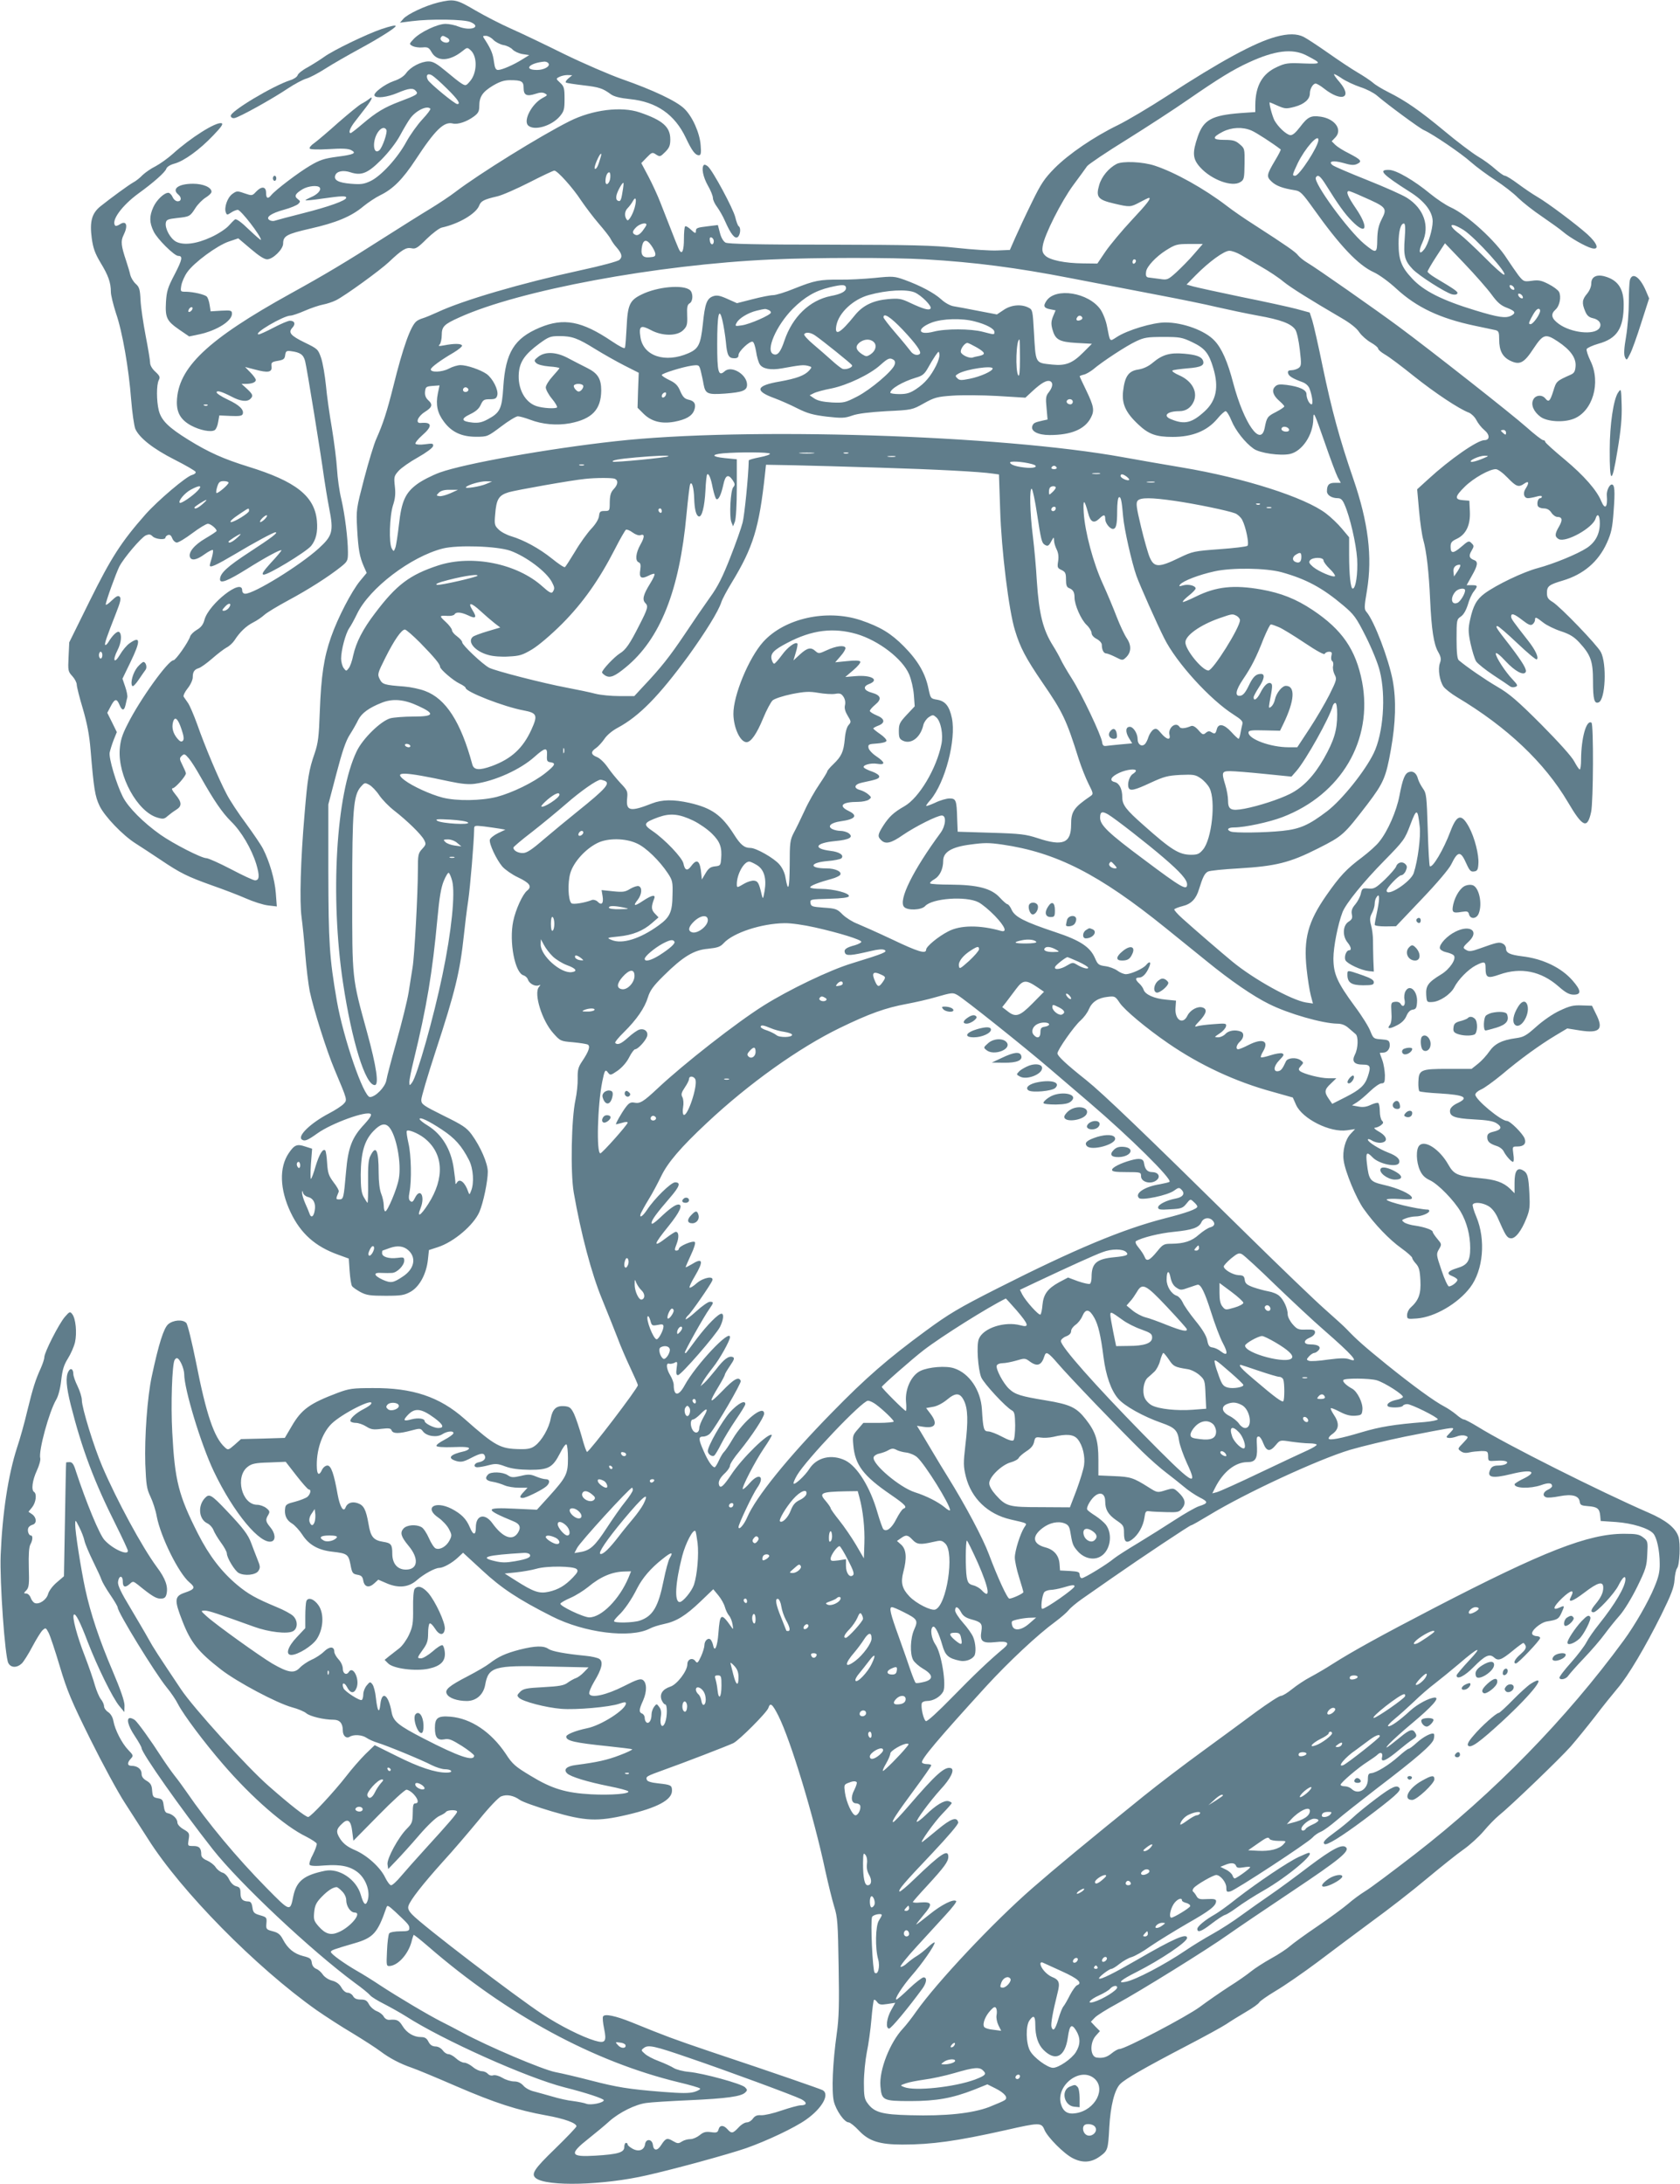 <?xml version="1.0" standalone="no"?>
<!DOCTYPE svg PUBLIC "-//W3C//DTD SVG 20010904//EN"
 "http://www.w3.org/TR/2001/REC-SVG-20010904/DTD/svg10.dtd">
<svg version="1.0" xmlns="http://www.w3.org/2000/svg"
 width="985pt" height="1280pt" viewBox="0 0 985 1280"
 preserveAspectRatio="xMidYMid meet">
<g transform="translate(0,1280) scale(0.1,-0.1)"
fill="#607d8b" stroke="none">
<path d="M2568 12785 c-76 -19 -178 -67 -203 -95 l-20 -23 70 9 c110 14 305
11 343 -5 69 -29 2 -55 -69 -27 -22 9 -56 16 -77 16 -47 0 -148 -48 -186 -88
-28 -30 -28 -30 -7 -42 12 -6 38 -10 58 -8 31 3 38 -1 53 -27 32 -58 106 -55
182 6 27 22 28 22 48 4 40 -37 38 -133 -5 -182 -22 -26 -25 -27 -48 -13 -14 8
-55 41 -93 73 -53 44 -75 57 -101 57 -44 0 -106 -32 -132 -69 -14 -19 -39 -35
-72 -46 -53 -18 -123 -71 -113 -86 10 -17 74 -9 134 16 68 29 93 31 109 11 15
-17 6 -23 -95 -61 -90 -34 -138 -63 -217 -130 -35 -30 -67 -55 -71 -55 -15 0
-4 30 24 66 16 21 46 59 65 84 37 48 46 72 18 49 -10 -8 -29 -20 -43 -27 -14
-7 -75 -57 -136 -110 -60 -54 -124 -108 -142 -121 -18 -12 -30 -27 -26 -32 3
-5 49 -7 113 -3 77 5 114 3 130 -6 34 -18 16 -26 -84 -39 -75 -10 -101 -19
-157 -52 -68 -40 -201 -141 -227 -172 -20 -25 -31 -21 -31 13 0 38 -27 40 -59
6 -22 -24 -24 -24 -68 -9 -42 15 -46 14 -71 -4 -29 -21 -49 -80 -38 -108 6
-16 8 -16 31 -1 13 9 31 16 39 16 18 0 136 -153 136 -176 0 -4 -31 23 -70 60
-43 42 -74 65 -82 60 -6 -4 -24 -22 -39 -39 -16 -17 -61 -47 -101 -65 -86 -40
-161 -49 -205 -27 -34 18 -66 76 -61 110 3 19 11 23 65 29 75 8 77 9 109 59
14 22 41 49 60 61 18 11 34 26 34 34 0 26 -49 47 -108 47 -85 0 -127 -30 -87
-63 21 -17 19 -40 -3 -40 -11 0 -24 11 -30 25 -6 14 -18 25 -25 25 -25 0 -69
-42 -88 -84 -24 -53 -24 -90 2 -143 21 -44 121 -143 144 -143 28 0 24 -21 -21
-108 -41 -78 -47 -99 -51 -163 -5 -92 5 -111 79 -162 l57 -39 58 12 c103 22
193 78 193 121 0 19 -5 21 -62 18 l-63 -4 -6 38 c-3 21 -11 43 -16 48 -13 13
-78 28 -122 29 -33 0 -34 0 -28 37 4 21 19 56 35 78 39 56 175 156 243 179
l56 19 72 -61 c48 -41 80 -62 97 -62 34 0 94 59 94 92 0 45 20 56 159 88 151
34 241 71 312 131 27 22 72 52 99 65 74 36 131 93 206 207 116 177 167 226
219 213 29 -7 81 10 123 41 26 19 32 31 32 61 0 55 19 83 80 120 41 24 66 32
101 32 68 0 79 -7 79 -46 0 -42 18 -51 70 -34 26 9 43 9 55 2 17 -9 15 -11
-13 -26 -63 -33 -115 -131 -86 -161 35 -34 138 -4 187 54 24 29 27 41 27 102
0 62 -3 73 -26 94 -25 23 -25 24 -5 34 11 6 32 11 48 11 l28 -1 -23 -19 c-12
-10 -18 -21 -14 -24 5 -3 51 -10 102 -16 93 -11 113 -17 162 -53 18 -13 53
-22 112 -28 156 -16 262 -90 327 -227 36 -76 55 -102 77 -102 11 0 14 12 10
58 -5 72 -48 169 -96 215 -46 45 -185 110 -362 172 -74 26 -227 92 -340 147
-113 56 -253 123 -312 149 -59 26 -154 75 -211 108 -112 66 -125 68 -219 46z
m53 -206 c20 -10 17 -29 -4 -29 -21 0 -40 17 -33 29 9 14 12 14 37 0z m272
-13 c12 -12 38 -26 58 -30 20 -3 44 -15 54 -26 10 -11 36 -23 58 -27 l40 -6
-39 -24 c-52 -33 -121 -63 -144 -63 -13 0 -19 11 -24 48 -6 47 -17 73 -50 125
-18 27 -18 27 3 27 12 0 32 -11 44 -24z m323 -138 c11 -17 -26 -38 -67 -38
-83 0 -46 41 43 49 9 0 20 -4 24 -11z m-595 -148 c64 -63 82 -90 60 -90 -15 0
-160 120 -172 141 -14 27 -3 42 23 28 11 -6 51 -41 89 -79z m-98 -117 c4 -3
-17 -31 -46 -62 -29 -31 -72 -91 -95 -133 -51 -94 -147 -199 -209 -229 -38
-18 -56 -21 -116 -16 -74 6 -102 22 -91 50 9 24 47 31 89 17 64 -21 101 -6
180 73 42 42 88 101 110 142 21 39 47 83 58 98 32 47 100 81 120 60z m-258
-123 c9 -14 -23 -105 -41 -121 -36 -30 -43 53 -9 105 18 27 39 34 50 16z
m-390 -340 c10 -15 -15 -41 -54 -57 -18 -8 -32 -16 -30 -17 2 -2 47 2 99 10
113 16 140 17 140 5 0 -16 -103 -53 -254 -91 -83 -21 -158 -41 -166 -44 -8 -3
-22 -1 -30 4 -25 16 9 40 86 61 37 10 75 26 83 34 13 13 13 16 -3 28 -23 17
-15 32 28 58 34 20 91 25 101 9z m-747 -712 c-2 -6 -10 -14 -16 -16 -7 -2 -10
2 -6 12 7 18 28 22 22 4z"/>
<path d="M2235 12629 c-85 -29 -280 -123 -334 -162 -25 -18 -70 -46 -98 -62
-29 -15 -55 -36 -58 -46 -3 -10 -23 -23 -43 -29 -102 -33 -355 -184 -349 -210
1 -9 11 -14 22 -12 27 4 223 113 312 173 39 26 88 52 108 58 20 5 71 32 113
59 42 27 133 79 201 116 109 59 211 123 211 133 0 7 -28 1 -85 -18z"/>
<path d="M7480 12584 c-123 -33 -328 -145 -640 -348 -102 -66 -230 -142 -285
-169 -142 -69 -288 -169 -371 -252 -60 -61 -80 -90 -134 -201 -35 -71 -78
-163 -96 -204 l-33 -75 -73 -3 c-40 -2 -147 5 -238 15 -137 15 -263 18 -750
19 -417 0 -591 4 -606 12 -13 7 -26 29 -33 57 l-12 46 -57 -7 c-67 -8 -72 -10
-72 -31 0 -13 -7 -10 -28 10 -16 15 -31 24 -35 20 -4 -3 -7 -37 -7 -74 0 -64
-10 -92 -25 -68 -7 10 -25 56 -114 284 -15 39 -46 106 -69 150 l-42 79 32 33
c30 31 33 32 55 17 22 -14 25 -13 53 15 24 24 30 38 30 74 0 73 -44 112 -179
158 -108 37 -277 16 -411 -51 -172 -86 -534 -311 -670 -415 -31 -24 -96 -67
-145 -97 -50 -30 -171 -106 -270 -169 -220 -141 -354 -221 -550 -329 -490
-271 -663 -436 -668 -635 -1 -65 23 -106 83 -139 52 -28 118 -41 139 -27 8 5
17 26 20 47 l7 39 66 -3 c50 -2 67 0 71 11 9 25 -19 53 -88 85 -36 17 -65 36
-65 42 0 14 30 5 90 -26 49 -26 89 -31 108 -12 18 18 15 26 -20 59 l-32 29 26
0 c34 0 58 9 58 23 0 6 -14 26 -31 43 l-32 33 58 -15 c78 -21 101 -16 97 18
-3 23 1 27 37 33 34 6 40 11 43 33 3 23 7 27 32 24 56 -7 75 -20 85 -59 10
-38 92 -543 111 -683 6 -41 19 -122 30 -179 27 -137 20 -161 -62 -236 -112
-101 -378 -265 -430 -265 -11 0 -18 8 -18 20 0 74 -195 -79 -221 -172 -7 -28
-20 -45 -44 -59 -19 -11 -37 -29 -40 -39 -11 -35 -85 -140 -98 -140 -31 0
-196 -229 -269 -375 -32 -62 -42 -95 -46 -147 -11 -156 103 -365 220 -400 34
-10 41 -9 61 9 12 10 34 27 49 36 36 22 35 44 -3 90 -20 24 -25 37 -16 37 14
0 77 71 77 87 0 5 -9 26 -20 48 -18 36 -19 41 -4 55 14 13 18 12 41 -15 14
-16 44 -64 67 -105 83 -147 129 -213 180 -264 61 -59 121 -161 149 -252 20
-68 18 -94 -8 -94 -9 0 -72 29 -140 65 -69 36 -134 65 -145 65 -29 0 -193 84
-270 138 -99 70 -189 160 -220 222 -38 75 -83 227 -77 259 3 14 13 47 23 73
l19 47 -28 57 -28 56 19 36 c24 47 36 50 52 12 15 -37 28 -38 36 -2 3 15 8 34
10 43 3 9 -3 38 -12 64 l-16 47 46 95 c62 128 61 159 -5 112 -16 -11 -41 -41
-56 -67 -34 -57 -45 -34 -14 27 23 44 27 96 9 107 -11 7 -40 -21 -64 -62 -7
-10 -14 -17 -17 -14 -6 5 8 45 64 188 25 63 30 85 21 94 -9 9 -20 4 -47 -22
-19 -19 -35 -29 -35 -23 0 17 60 183 80 223 27 51 127 169 155 182 19 8 27 7
40 -6 17 -17 75 -22 75 -7 0 5 7 12 15 15 11 4 19 -3 25 -19 5 -14 18 -25 27
-25 10 0 51 25 91 55 40 30 81 55 91 55 16 0 51 -29 51 -42 0 -3 -30 -23 -66
-44 -65 -38 -101 -82 -90 -110 9 -22 40 -16 85 17 24 17 45 28 49 25 3 -3 0
-23 -6 -45 -7 -21 -12 -41 -12 -45 0 -16 36 0 146 65 115 69 227 129 239 129
19 0 -23 -32 -149 -114 -135 -88 -176 -126 -176 -162 0 -27 45 -9 156 60 108
68 204 120 204 110 0 -3 -27 -36 -61 -72 -46 -51 -57 -68 -44 -70 23 -5 247
131 279 168 29 36 40 82 34 148 -14 145 -124 231 -403 317 -145 45 -232 84
-350 157 -118 73 -159 114 -174 172 -14 57 -14 151 0 178 9 17 6 25 -20 49
-19 17 -31 38 -31 53 0 14 -12 86 -26 158 -14 73 -28 167 -30 208 -3 64 -7 78
-29 97 -14 13 -27 36 -31 51 -3 15 -14 52 -24 82 -30 89 -33 117 -16 151 28
56 18 89 -20 65 -12 -8 -24 -12 -28 -9 -27 28 38 118 137 190 86 62 156 124
162 144 4 11 22 23 48 30 56 15 147 81 227 165 49 51 61 69 48 72 -34 7 -180
-85 -285 -180 -29 -26 -74 -58 -100 -72 -27 -13 -61 -37 -77 -52 -15 -16 -40
-36 -56 -44 -28 -16 -128 -89 -192 -140 -50 -41 -63 -89 -50 -187 8 -58 19
-88 51 -142 46 -75 61 -118 61 -172 0 -19 14 -75 30 -125 38 -109 75 -325 89
-507 6 -75 17 -151 24 -170 23 -53 105 -118 232 -182 65 -33 120 -65 122 -71
2 -7 -7 -14 -21 -18 -34 -8 -201 -150 -273 -231 -142 -161 -201 -253 -326
-505 l-121 -245 -4 -85 c-4 -80 -3 -86 22 -113 14 -15 26 -38 26 -50 0 -12 16
-76 36 -142 25 -86 38 -154 45 -240 19 -229 26 -273 53 -329 30 -62 136 -172
210 -219 28 -18 93 -60 145 -95 120 -81 160 -100 305 -152 66 -23 155 -57 198
-76 43 -19 102 -38 130 -41 l51 -6 -6 79 c-6 79 -37 185 -75 259 -11 22 -56
88 -99 147 -44 59 -96 137 -115 175 -46 87 -127 279 -172 408 -20 55 -44 111
-54 125 -10 14 -21 30 -25 36 -4 7 7 29 23 49 17 21 30 50 30 64 0 33 9 47 36
55 12 4 47 29 78 56 32 28 70 57 85 65 16 8 36 27 46 42 30 47 68 84 110 105
22 11 51 31 65 44 14 13 77 51 140 85 119 64 235 138 308 196 40 32 42 37 42
86 0 78 -18 222 -39 312 -11 44 -22 123 -25 175 -3 52 -17 160 -30 240 -14 80
-30 193 -35 251 -6 58 -18 130 -28 160 -18 52 -20 54 -96 91 -84 41 -99 59
-72 88 19 21 13 40 -15 40 -11 0 -53 -18 -95 -40 -42 -22 -81 -40 -88 -40 -39
2 145 110 186 110 10 0 49 13 85 29 37 16 85 32 107 36 21 4 55 15 75 25 54
27 259 176 310 224 77 73 101 87 132 81 24 -6 36 1 90 55 34 33 74 63 88 66
101 22 202 82 220 130 10 26 28 35 105 53 28 6 112 43 187 81 76 39 142 70
148 70 18 0 109 -101 157 -175 26 -38 72 -99 103 -135 31 -36 63 -76 70 -90 7
-14 22 -36 35 -50 31 -36 36 -56 17 -73 -9 -9 -111 -36 -227 -61 -349 -76
-691 -176 -840 -246 -33 -15 -71 -31 -85 -35 -14 -4 -31 -12 -38 -18 -34 -27
-79 -151 -136 -382 -38 -151 -60 -218 -99 -306 -14 -30 -46 -136 -72 -235 -46
-177 -47 -180 -41 -294 7 -122 14 -163 40 -222 l16 -36 -39 -47 c-50 -61 -131
-217 -170 -329 -42 -119 -58 -227 -66 -436 -5 -148 -10 -186 -30 -245 -34 -97
-42 -148 -59 -353 -24 -276 -30 -517 -18 -607 6 -44 16 -143 22 -220 6 -77 18
-174 26 -215 23 -108 99 -349 146 -460 76 -181 75 -176 53 -200 -10 -11 -49
-37 -86 -56 -109 -57 -189 -135 -158 -154 16 -11 34 -3 90 37 84 60 291 135
313 113 6 -6 -8 -27 -38 -60 -72 -76 -95 -136 -107 -277 -14 -158 -15 -163
-40 -163 -21 0 -21 1 -3 45 3 6 -11 31 -30 55 -29 39 -34 54 -38 112 -2 37 -7
71 -11 75 -14 13 -35 -22 -57 -94 -11 -40 -24 -73 -27 -73 -3 0 -3 40 0 88 l7
89 -41 13 c-47 16 -63 10 -96 -39 -57 -84 -53 -212 11 -347 59 -124 144 -200
278 -248 l63 -23 5 -74 c3 -41 9 -80 14 -87 4 -7 26 -22 49 -35 36 -19 57 -22
147 -22 93 0 110 3 148 24 52 30 92 104 101 188 l6 56 52 17 c94 30 211 130
244 207 23 54 49 179 49 235 0 49 -42 146 -95 219 -30 40 -53 55 -165 110
-120 60 -129 66 -130 92 0 16 38 144 84 285 114 347 143 465 166 682 6 58 17
148 25 200 12 81 34 345 35 419 0 23 2 23 58 17 31 -4 72 -10 91 -13 l34 -6
-44 -21 c-24 -12 -45 -29 -47 -38 -5 -24 38 -115 73 -157 16 -18 57 -47 91
-63 70 -33 85 -54 55 -78 -26 -20 -68 -111 -82 -180 -25 -121 10 -304 61 -317
10 -3 22 -14 25 -24 8 -24 41 -42 62 -35 13 5 14 4 3 -9 -32 -38 18 -198 84
-271 41 -46 43 -47 116 -53 41 -4 80 -10 87 -14 15 -10 5 -40 -34 -98 -23 -34
-27 -51 -26 -100 1 -32 -5 -89 -13 -126 -24 -110 -30 -427 -10 -543 42 -240
104 -475 166 -625 34 -83 75 -186 92 -230 16 -44 50 -122 74 -173 24 -51 44
-96 44 -101 0 -18 -285 -391 -298 -391 -4 0 -18 40 -31 89 -14 49 -34 109 -45
133 -18 37 -26 43 -56 46 -48 4 -70 -16 -81 -72 -10 -57 -53 -131 -92 -160
-21 -16 -42 -21 -87 -20 -117 2 -144 16 -327 178 -146 129 -304 182 -538 180
-117 0 -138 -3 -205 -28 -164 -62 -212 -96 -270 -196 l-40 -68 -128 -4 -129
-3 -37 -33 c-37 -32 -39 -33 -58 -15 -63 57 -109 194 -169 500 -24 118 -49
222 -57 229 -21 22 -77 17 -106 -8 -26 -23 -55 -113 -96 -305 -26 -120 -43
-355 -38 -514 5 -121 8 -145 30 -191 14 -29 31 -81 37 -116 23 -120 128 -333
192 -387 36 -30 32 -40 -27 -60 -62 -21 -63 -43 -14 -168 48 -123 91 -178 225
-282 95 -74 327 -197 417 -222 35 -9 72 -25 84 -35 21 -18 102 -38 160 -38 36
0 54 -21 54 -63 0 -31 20 -49 40 -37 23 15 73 12 99 -6 13 -9 42 -22 65 -29
56 -17 260 -101 317 -131 26 -13 61 -24 77 -24 17 0 34 -4 37 -10 4 -6 -7 -10
-27 -10 -67 0 -162 32 -290 96 l-131 65 -55 -53 c-29 -29 -80 -87 -112 -129
-70 -90 -208 -239 -223 -239 -15 0 -106 71 -232 182 -124 108 -444 461 -514
567 -135 202 -161 241 -191 296 -18 33 -67 115 -107 183 -53 87 -73 130 -71
149 4 39 28 42 28 4 0 -35 14 -39 42 -14 17 16 20 15 46 -5 81 -66 107 -82
133 -82 22 0 30 6 35 25 11 45 -5 92 -57 161 -87 118 -234 390 -319 588 -49
114 -120 344 -120 389 0 18 -12 55 -25 82 -14 28 -25 60 -25 72 0 30 -17 38
-29 14 -17 -31 -13 -88 14 -196 66 -261 138 -451 266 -706 38 -76 69 -143 69
-149 0 -29 -88 10 -136 62 -30 30 -109 223 -169 405 -12 40 -21 53 -36 53 -10
0 -20 -1 -21 -2 -1 -2 -4 -152 -7 -335 l-6 -332 -42 -36 c-25 -21 -46 -50 -51
-68 -9 -34 -52 -63 -78 -53 -8 3 -19 17 -24 31 -5 14 -17 25 -26 25 -16 0 -16
2 1 19 15 17 17 36 14 133 -2 76 1 120 9 135 14 25 16 53 3 53 -12 0 -22 27
-15 44 3 8 14 16 25 19 26 7 24 42 -2 61 l-22 15 22 27 c22 28 28 78 11 89
-18 11 -10 69 16 125 14 30 23 63 20 73 -11 42 52 273 94 344 12 20 24 66 29
113 7 62 16 90 39 127 17 27 36 70 42 96 12 56 4 138 -16 164 -13 17 -16 16
-43 -15 -35 -40 -121 -209 -121 -237 0 -11 -10 -40 -21 -65 -30 -66 -45 -111
-79 -250 -16 -69 -43 -165 -60 -215 -52 -161 -86 -384 -96 -630 -6 -158 25
-596 45 -633 15 -28 50 -29 79 -2 11 11 39 55 62 99 23 43 50 87 60 96 18 16
19 15 35 -15 9 -17 39 -107 66 -198 43 -144 68 -203 179 -427 71 -143 162
-311 202 -372 40 -62 101 -157 135 -210 193 -307 634 -754 989 -1005 52 -36
147 -98 212 -136 64 -39 137 -86 162 -105 53 -40 115 -73 185 -97 27 -9 145
-58 260 -108 227 -98 360 -141 527 -171 107 -19 178 -45 178 -64 0 -5 -56 -64
-125 -131 -124 -120 -143 -149 -113 -173 64 -50 395 -42 651 17 168 38 481
124 582 159 122 43 283 119 351 167 94 66 141 149 97 173 -19 9 -271 97 -658
226 -221 75 -261 90 -460 171 -97 39 -159 52 -169 35 -4 -6 -1 -38 6 -71 16
-77 7 -89 -54 -71 -75 22 -206 88 -306 154 -160 105 -706 522 -765 585 -21 22
-27 36 -22 51 10 34 86 130 200 257 60 65 155 177 213 247 58 72 116 133 131
138 33 13 73 5 109 -21 15 -11 99 -41 187 -67 196 -58 268 -61 443 -20 175 41
262 87 262 141 0 32 -6 35 -80 43 -39 4 -64 11 -67 20 -8 20 -3 22 99 59 110
39 372 140 408 157 34 17 196 179 205 206 11 34 23 25 59 -46 73 -146 207
-588 275 -908 17 -77 40 -171 52 -210 20 -63 22 -98 26 -350 4 -223 2 -304
-11 -395 -24 -171 -31 -337 -17 -397 13 -53 62 -123 87 -123 8 0 36 -22 62
-50 57 -60 120 -80 253 -80 172 0 317 20 603 84 202 46 212 46 230 2 18 -43
114 -140 166 -166 57 -29 108 -26 158 10 47 34 49 39 56 172 7 125 31 220 64
253 30 30 141 94 392 225 102 53 206 110 230 126 25 17 77 49 116 72 40 23 74
48 77 55 3 7 47 38 97 68 51 30 161 106 244 168 83 63 228 171 321 240 94 68
238 180 320 249 83 69 179 146 215 171 36 25 89 73 119 108 29 35 69 75 87 90
70 56 361 336 423 406 34 39 99 119 144 177 44 58 103 131 130 163 63 73 164
244 258 433 57 116 74 159 77 203 2 31 9 62 15 69 15 19 21 145 8 185 -17 52
-74 97 -176 141 -285 124 -835 400 -1000 503 -38 23 -75 43 -82 43 -7 0 -27
13 -45 29 -18 15 -49 36 -68 46 -57 29 -185 122 -340 247 -132 107 -177 147
-235 208 -11 12 -68 64 -127 116 -59 52 -264 249 -455 437 -614 605 -846 827
-943 905 -116 92 -170 142 -170 158 0 20 98 160 135 192 19 17 41 46 49 66 18
43 54 67 110 73 42 5 45 4 71 -35 28 -42 156 -149 284 -237 186 -128 396 -226
614 -285 l117 -33 19 -43 c37 -82 200 -164 299 -149 l47 7 -27 -29 c-30 -32
-48 -99 -40 -154 8 -65 74 -224 117 -284 66 -93 151 -181 221 -231 35 -25 64
-51 64 -57 0 -6 10 -21 22 -34 18 -20 23 -39 26 -98 4 -78 -9 -116 -58 -160
-11 -10 -20 -29 -20 -43 0 -24 2 -24 58 -20 104 8 240 87 312 182 77 102 92
280 36 414 -15 35 -24 67 -21 72 10 16 58 11 93 -10 20 -12 40 -38 53 -67 46
-105 54 -118 76 -121 27 -4 63 42 93 118 19 47 21 68 17 145 -5 101 -11 121
-39 136 -33 18 -48 -6 -48 -74 l0 -61 -27 27 c-39 37 -86 53 -173 61 -136 13
-155 21 -189 81 -50 88 -136 145 -169 111 -21 -21 -19 -96 3 -145 13 -29 29
-45 59 -59 49 -23 141 -118 180 -184 36 -61 56 -138 56 -213 0 -76 -16 -100
-77 -118 -54 -16 -65 -33 -30 -46 14 -6 28 -14 31 -20 7 -10 -30 -41 -49 -41
-6 0 -26 42 -43 94 -31 91 -32 95 -15 124 17 29 16 30 -10 61 -15 18 -27 36
-27 41 0 11 -48 28 -102 36 -26 3 -55 12 -65 19 -17 13 -16 14 10 24 16 6 41
11 57 11 33 0 80 19 80 32 0 4 -3 8 -7 8 -59 1 -243 45 -243 59 0 4 34 6 76 3
62 -4 76 -2 72 9 -6 21 -84 56 -165 74 -81 19 -87 27 -99 128 -7 62 -1 69 33
34 37 -40 145 -62 156 -33 8 21 -13 41 -63 60 -54 21 -120 62 -120 76 0 6 11
3 24 -5 14 -9 37 -15 53 -13 43 5 37 37 -12 65 -22 12 -33 23 -24 23 8 0 24 6
35 14 15 12 17 17 7 27 -7 7 -13 32 -13 55 0 24 -4 45 -9 49 -5 3 -25 -2 -44
-11 -25 -12 -46 -15 -72 -10 l-38 7 29 18 c16 10 50 39 77 65 26 25 56 46 67
46 17 0 20 7 20 48 -1 26 -7 65 -15 87 -8 22 -15 41 -15 43 0 1 8 2 19 2 25 0
43 24 39 52 -3 20 -10 23 -49 26 -45 3 -47 5 -64 47 -9 25 -50 91 -92 147
-103 140 -125 190 -125 281 0 67 27 203 54 272 21 51 121 175 245 301 114 116
120 125 152 210 37 98 43 97 55 -11 7 -59 -11 -199 -35 -272 -17 -52 -159
-144 -159 -103 0 16 71 90 86 90 8 0 20 11 26 25 9 21 9 29 -3 41 -18 17 -46
9 -54 -16 -3 -9 -32 -43 -65 -75 -54 -51 -64 -56 -97 -53 -34 3 -37 1 -44 -29
-3 -17 -18 -46 -32 -63 -20 -23 -25 -38 -21 -59 5 -22 1 -31 -20 -44 -33 -22
-36 -82 -6 -120 22 -27 26 -47 10 -47 -17 0 -31 -39 -21 -59 12 -21 91 -58
136 -63 l30 -3 -3 70 c-1 39 -2 90 -2 115 0 25 -5 64 -11 86 -9 34 -8 47 5 72
9 17 16 41 16 54 0 13 4 30 10 38 18 29 21 0 6 -74 -9 -41 -16 -80 -16 -86 0
-6 26 -10 63 -10 l62 1 151 159 c88 92 161 178 173 204 39 80 55 80 89 3 18
-40 26 -48 44 -45 19 2 24 10 26 45 4 52 -22 154 -55 215 -44 81 -71 75 -109
-25 -40 -107 -106 -218 -121 -204 -3 4 -9 101 -12 216 -6 195 -8 212 -28 239
-12 17 -25 42 -29 56 -8 33 -28 49 -52 41 -25 -7 -38 -40 -57 -140 -17 -89
-68 -206 -117 -267 -17 -23 -64 -64 -102 -93 -91 -68 -129 -108 -210 -224
-107 -154 -134 -253 -115 -431 6 -57 17 -126 24 -153 l13 -49 -41 6 c-85 14
-306 136 -432 240 -56 46 -213 181 -292 252 -29 26 -50 50 -48 54 3 4 25 13
49 19 50 12 79 42 96 99 22 71 33 93 52 103 10 6 92 14 181 19 217 13 299 33
465 117 146 74 150 78 290 260 94 124 108 156 137 319 28 157 32 289 11 404
-24 128 -109 351 -154 403 -14 16 -14 28 3 128 32 195 8 396 -81 654 -80 232
-126 402 -179 656 -25 123 -53 245 -61 271 l-15 46 -77 21 c-42 11 -187 43
-322 70 -135 28 -262 56 -284 62 l-39 11 54 55 c78 79 166 143 197 143 15 0
45 -11 67 -24 22 -13 76 -44 120 -70 44 -25 103 -64 130 -87 46 -37 155 -105
345 -216 46 -27 85 -57 100 -81 14 -20 45 -47 68 -60 23 -13 42 -29 42 -35 0
-7 18 -22 40 -35 22 -12 98 -69 170 -127 123 -98 264 -192 323 -214 14 -6 34
-25 43 -43 9 -18 30 -45 47 -59 33 -27 33 -59 0 -59 -41 0 -203 -113 -327
-227 l-67 -61 11 -124 c6 -68 17 -145 25 -173 19 -67 33 -191 40 -350 8 -174
21 -261 47 -306 17 -30 19 -43 10 -67 -12 -34 -2 -101 21 -136 9 -13 44 -41
79 -62 295 -176 514 -384 651 -616 87 -148 114 -159 136 -57 13 59 15 515 2
523 -30 19 -60 -89 -61 -216 0 -32 -3 -58 -8 -58 -4 0 -18 21 -32 47 -15 29
-92 114 -195 218 -138 138 -186 179 -255 219 -72 42 -181 117 -227 156 -9 8
-13 46 -13 125 0 111 1 115 25 131 16 11 30 35 41 69 8 30 24 65 35 78 25 33
24 37 -12 37 l-30 0 30 54 c35 61 39 84 14 93 -29 11 -33 25 -15 55 15 26 15
29 0 44 -15 16 -20 14 -59 -20 -49 -42 -64 -42 -64 0 0 24 7 32 37 46 54 26
80 81 76 161 l-3 62 -37 3 c-51 4 -49 21 11 80 51 50 144 102 181 102 12 0 41
-21 69 -50 52 -54 65 -58 99 -34 26 18 29 4 7 -30 -18 -27 -10 -56 14 -56 9 0
31 4 49 9 20 6 32 6 32 0 0 -5 -4 -9 -9 -9 -13 0 -21 -27 -15 -45 4 -9 19 -15
35 -15 19 0 34 -8 45 -25 9 -14 25 -25 35 -25 29 0 32 -18 10 -56 -26 -44 -26
-60 -2 -74 42 -22 199 65 216 120 11 36 25 21 25 -27 0 -63 -26 -111 -75 -144
-56 -37 -196 -94 -289 -119 -84 -22 -243 -98 -312 -149 -47 -35 -67 -72 -85
-155 -11 -51 -11 -71 3 -138 10 -44 24 -91 33 -105 9 -13 55 -50 102 -81 47
-31 92 -61 98 -66 7 -5 20 -6 30 -2 16 6 14 11 -17 44 -43 45 -98 130 -98 151
1 10 25 -9 58 -45 54 -58 104 -85 117 -64 9 14 -16 56 -92 156 -83 106 -87
114 -73 114 6 0 58 -45 116 -100 58 -55 109 -98 114 -95 14 9 -7 55 -53 113
-86 110 -97 125 -97 138 0 22 17 17 66 -21 36 -28 49 -33 60 -24 8 6 14 18 14
25 0 20 6 18 48 -15 20 -16 67 -39 104 -51 52 -17 77 -33 107 -65 68 -74 81
-110 81 -227 0 -108 8 -135 33 -125 40 15 49 226 13 295 -22 42 -237 265 -282
293 -28 17 -34 27 -34 54 0 39 12 48 93 72 121 36 208 110 258 220 26 58 33
87 40 188 9 119 6 155 -11 155 -14 0 -31 -37 -29 -63 6 -70 -10 -88 -32 -36
-26 65 -102 151 -213 244 -64 53 -116 100 -116 105 0 6 -6 10 -12 10 -7 0 -51
34 -98 76 -84 75 -566 454 -750 590 -128 95 -485 345 -535 374 -22 13 -46 33
-54 43 -13 19 -68 57 -257 179 -57 36 -129 86 -161 111 -132 101 -304 197
-423 236 -70 23 -187 28 -223 10 -46 -24 -88 -74 -102 -123 -21 -71 -8 -87 86
-109 94 -22 97 -22 153 8 26 14 49 25 52 25 16 0 -9 -33 -101 -131 -57 -61
-126 -144 -153 -183 l-48 -71 -85 1 c-104 1 -194 19 -221 46 -16 16 -19 28
-14 58 10 64 109 260 179 355 37 50 73 99 81 111 8 11 113 82 233 156 120 75
280 179 356 232 184 127 267 178 359 220 151 70 255 83 336 42 95 -49 94 -52
-16 -48 -90 4 -106 2 -155 -21 -86 -39 -126 -110 -127 -223 l0 -41 -87 -6
c-167 -13 -216 -39 -250 -137 -33 -96 -31 -131 14 -181 66 -73 188 -118 236
-86 21 13 23 22 24 106 1 89 1 91 -29 116 -24 21 -40 25 -90 25 -71 0 -74 14
-8 48 52 26 115 29 167 7 27 -11 127 -76 172 -111 2 -2 -12 -30 -32 -63 -51
-86 -53 -96 -21 -126 27 -25 65 -39 135 -50 33 -5 44 -16 110 -108 156 -219
262 -331 354 -373 31 -14 90 -57 134 -98 118 -108 253 -172 456 -215 55 -12
110 -23 123 -26 19 -5 22 -12 22 -56 0 -65 20 -102 66 -124 55 -26 80 -13 136
73 56 84 70 88 141 41 74 -49 108 -96 105 -144 -2 -31 -8 -42 -28 -51 -85 -38
-85 -38 -103 -97 -19 -60 -27 -67 -47 -42 -20 24 -59 19 -71 -9 -14 -30 4 -70
43 -99 39 -29 135 -35 194 -12 112 43 162 212 99 340 -15 31 -25 62 -22 69 3
7 34 21 68 31 110 30 149 90 149 230 0 92 -33 142 -108 164 -50 15 -82 -1 -82
-40 0 -19 -10 -43 -25 -61 -29 -34 -31 -55 -11 -102 10 -25 22 -36 45 -41 38
-8 55 -35 38 -59 -30 -42 -165 -27 -237 25 -44 32 -50 57 -20 84 25 22 35 76
21 104 -7 12 -34 32 -62 46 -41 21 -58 25 -98 19 -46 -6 -48 -5 -78 32 -16 22
-46 65 -67 97 -66 105 -235 259 -331 302 -27 12 -81 48 -119 79 -93 77 -199
139 -241 140 -67 2 -42 -25 120 -128 87 -54 135 -117 135 -174 0 -46 -27 -136
-50 -164 -29 -37 -35 -12 -10 41 44 95 9 198 -90 261 -26 17 -132 64 -235 105
-103 41 -194 80 -202 87 -28 23 4 29 62 13 44 -13 63 -15 82 -6 32 15 23 25
-48 62 -33 16 -69 39 -80 50 l-21 21 22 23 c42 45 -2 108 -86 121 -58 8 -76 0
-122 -61 -27 -35 -44 -49 -58 -47 -25 5 -71 49 -92 87 -13 26 -34 105 -27 105
1 0 23 -9 47 -20 42 -18 49 -19 99 -6 56 15 89 44 89 78 0 27 18 58 34 58 7 0
29 -13 49 -29 104 -82 170 -55 91 38 -20 23 -35 44 -32 46 2 2 23 -9 46 -25
24 -16 73 -39 109 -51 35 -11 79 -34 96 -49 58 -50 250 -192 276 -203 50 -22
217 -135 275 -187 33 -29 98 -77 145 -107 46 -30 106 -76 132 -103 27 -26 90
-76 141 -110 51 -35 107 -75 124 -90 40 -34 131 -86 167 -95 46 -12 34 27 -25
81 -67 60 -235 186 -296 221 -26 15 -76 49 -111 75 -35 26 -70 48 -78 48 -7 0
-32 18 -56 39 -23 21 -69 55 -102 74 -33 20 -121 86 -195 148 -146 121 -228
178 -330 229 -36 18 -76 42 -90 55 -14 12 -54 39 -90 60 -36 21 -114 73 -175
116 -60 42 -124 84 -142 93 -39 19 -90 20 -163 0z m250 -604 c0 -38 -112 -210
-136 -210 -19 0 -18 3 15 74 42 86 121 176 121 136z m-4210 -107 c-13 -46 -22
-63 -31 -63 -8 0 2 34 21 71 15 27 20 23 10 -8z m58 -115 c-3 -35 -28 -52 -28
-20 0 28 10 52 22 52 5 0 8 -14 6 -32z m4198 -45 c70 -112 108 -166 151 -209
85 -87 100 -39 23 74 -48 70 -61 102 -41 102 5 0 40 -14 77 -31 146 -64 149
-68 114 -136 -18 -36 -24 -66 -25 -118 -1 -82 -5 -83 -77 -24 -96 81 -300 361
-283 389 12 20 26 9 61 -47z m-4126 -36 c-8 -53 -13 -62 -30 -52 -7 4 -9 18
-5 32 6 25 35 76 40 71 2 -2 0 -24 -5 -51z m71 -94 c-11 -40 -36 -82 -44 -73
-17 19 -16 51 2 69 11 11 25 30 32 43 17 31 23 8 10 -39z m69 -100 c0 -5 -11
-21 -23 -37 -16 -20 -29 -27 -40 -23 -23 9 -21 22 5 47 21 19 58 28 58 13z
m4446 -81 c-8 -101 0 -131 47 -180 36 -38 193 -138 230 -147 14 -4 28 -2 31 4
7 10 -10 22 -129 93 -25 15 -45 31 -45 36 0 5 23 45 51 88 l51 78 114 -119
c63 -66 134 -147 159 -181 34 -47 55 -65 90 -78 49 -19 55 -30 26 -46 -33 -17
-74 -11 -212 31 -194 59 -303 114 -370 187 -63 67 -79 110 -79 205 0 70 12
117 31 117 8 0 10 -24 5 -88z m345 50 c69 -44 266 -262 237 -262 -7 0 -58 45
-113 101 -55 55 -121 117 -147 137 -75 56 -57 74 23 24z m-4396 -65 c0 -26
-20 -25 -23 2 -3 16 1 22 10 19 7 -3 13 -12 13 -21z m-367 -25 c11 -15 22 -36
24 -47 2 -17 -3 -21 -34 -23 -42 -4 -54 16 -43 68 8 37 28 38 53 2z m3182 -52
c-28 -33 -75 -80 -103 -106 -49 -44 -53 -46 -97 -39 -25 3 -53 7 -62 8 -18 1
-22 10 -18 36 4 29 57 86 115 123 56 35 65 38 138 38 l79 0 -52 -60z m-1575
-30 c290 -17 536 -49 850 -110 165 -32 399 -77 520 -100 121 -23 274 -54 340
-70 66 -15 174 -38 240 -50 135 -24 196 -47 220 -83 9 -14 20 -65 26 -118 10
-85 9 -94 -7 -106 -10 -7 -29 -13 -42 -13 -17 0 -23 -5 -20 -17 3 -17 27 -32
85 -53 19 -7 35 -22 41 -38 16 -42 22 -92 12 -92 -13 0 -30 34 -30 60 0 25
-41 44 -117 54 -40 5 -55 3 -67 -10 -22 -21 -12 -52 25 -84 16 -14 29 -28 29
-32 0 -4 -22 -19 -49 -33 -49 -25 -54 -30 -66 -93 -23 -115 -121 25 -184 261
-33 127 -68 206 -110 250 -54 59 -184 107 -289 107 -73 0 -223 -45 -285 -86
-42 -27 -38 -31 -56 61 -6 34 -23 77 -38 100 -70 101 -265 132 -318 51 -20
-30 -15 -42 24 -49 l30 -6 -15 -36 c-11 -28 -12 -44 -4 -74 17 -62 39 -75 142
-81 l90 -5 -52 -52 c-62 -62 -102 -78 -180 -70 -102 11 -97 2 -108 192 -7 125
-8 130 -32 142 -43 22 -103 16 -146 -14 l-39 -26 -110 21 c-60 12 -125 24
-144 27 -19 3 -51 20 -72 40 -43 39 -123 81 -216 115 -59 21 -68 22 -175 11
-62 -6 -154 -11 -204 -10 -118 1 -148 -5 -266 -52 -53 -22 -109 -39 -126 -39
-16 0 -71 -11 -121 -24 l-90 -23 -56 25 c-44 20 -62 23 -83 16 -38 -13 -49
-44 -61 -163 -13 -120 -25 -145 -84 -171 -137 -60 -266 -17 -282 94 -10 65 1
73 60 42 68 -37 155 -37 191 -1 22 22 25 33 23 86 -2 49 1 63 14 71 21 11 22
61 2 78 -40 33 -190 20 -283 -26 -70 -34 -82 -60 -88 -192 -3 -59 -7 -113 -10
-120 -2 -8 -29 6 -77 38 -175 118 -281 139 -422 80 -150 -63 -201 -146 -214
-348 -8 -129 -19 -151 -92 -190 -33 -18 -55 -22 -87 -19 -68 7 -72 22 -16 49
34 16 53 33 63 56 13 28 19 32 53 32 31 0 39 4 44 24 7 31 -27 98 -63 124 -36
25 -115 52 -153 52 -16 0 -47 -9 -69 -21 -40 -21 -107 -23 -105 -4 0 12 59 55
133 98 30 18 53 37 50 42 -5 12 -48 12 -104 1 -32 -6 -38 -5 -27 5 6 7 12 32
12 54 0 51 13 64 102 104 351 160 1161 310 1828 340 258 12 711 12 905 1z
m1235 -9 c0 -6 -4 -13 -10 -16 -5 -3 -10 1 -10 9 0 9 5 16 10 16 6 0 10 -4 10
-9z m-1700 -160 c0 -19 -29 -35 -89 -46 -124 -25 -225 -122 -272 -262 -22 -66
-40 -89 -64 -79 -49 18 15 167 114 267 69 68 131 105 216 125 75 18 95 17 95
-5z m3918 0 c3 -8 -1 -12 -9 -9 -7 2 -15 10 -17 17 -3 8 1 12 9 9 7 -2 15 -10
17 -17z m-3515 -25 c39 -17 102 -80 93 -94 -8 -13 -41 -4 -120 33 -52 25 -66
27 -128 22 -89 -8 -149 -37 -196 -95 -86 -107 -121 -126 -108 -58 15 74 99
152 191 177 104 29 221 35 268 15z m3565 -25 c3 -8 -1 -12 -9 -9 -7 2 -15 10
-17 17 -3 8 1 12 9 9 7 -2 15 -10 17 -17z m-4424 -77 c9 -3 16 -10 16 -16 0
-14 -125 -69 -171 -75 -39 -6 -41 -5 -30 15 14 27 68 59 117 71 52 12 50 12
68 5z m4526 -5 c0 -21 -41 -79 -56 -79 -12 0 -12 5 2 33 21 40 34 57 45 57 5
0 9 -5 9 -11z m-4774 -184 c7 -79 16 -95 50 -95 17 0 24 6 24 19 0 22 66 84
83 78 7 -2 15 -28 20 -57 4 -30 14 -64 22 -76 17 -26 64 -35 130 -23 110 20
125 21 151 15 26 -7 26 -7 8 -28 -27 -29 -72 -46 -171 -64 -142 -24 -151 -55
-32 -98 35 -13 96 -40 135 -60 58 -29 90 -38 171 -48 89 -10 106 -9 149 6 33
12 100 20 201 26 151 7 152 8 220 46 61 34 78 39 168 45 55 4 174 3 263 -2
l164 -10 42 39 c52 48 83 65 102 58 20 -8 17 -34 -6 -64 -18 -22 -20 -34 -14
-93 l6 -68 -28 -6 c-48 -11 -54 -14 -61 -31 -12 -31 32 -54 101 -54 127 0 207
34 242 102 22 42 17 67 -26 157 -22 45 -40 84 -40 86 0 1 11 6 24 9 14 3 37
17 53 29 56 48 199 141 253 166 48 23 68 26 160 26 97 0 110 -2 171 -31 73
-35 97 -64 123 -153 33 -111 17 -189 -50 -251 -75 -69 -118 -80 -196 -48 -53
20 -26 48 47 48 39 0 69 21 85 59 23 57 -13 120 -88 152 -25 11 -42 23 -38 27
4 4 44 9 88 13 80 6 102 17 91 46 -9 23 -41 34 -112 40 -82 7 -126 -6 -181
-52 -27 -23 -56 -36 -86 -41 -57 -8 -79 -40 -89 -125 -9 -75 14 -127 89 -197
60 -57 104 -73 201 -73 116 0 202 35 262 106 20 25 43 45 49 45 6 0 22 -25 34
-55 23 -57 80 -130 130 -165 36 -26 156 -43 213 -31 72 16 136 112 137 206 1
47 5 39 64 -130 34 -99 70 -195 79 -212 l18 -33 -35 0 c-35 0 -46 -13 -46 -50
0 -22 28 -40 63 -40 18 0 28 -9 40 -37 32 -72 68 -229 74 -318 5 -87 -8 -175
-26 -175 -12 0 -21 80 -21 197 l0 104 -42 50 c-22 27 -64 67 -93 89 -122 94
-480 209 -845 270 -102 17 -257 44 -345 60 -719 131 -2220 178 -2975 94 -399
-44 -884 -131 -1030 -183 -47 -17 -107 -48 -135 -69 -69 -51 -91 -101 -106
-237 -7 -60 -16 -121 -21 -135 -9 -24 -10 -24 -21 -5 -18 31 -13 190 7 253 13
39 16 68 11 111 -6 55 -5 61 22 91 15 17 66 53 113 79 48 27 87 56 89 66 3 16
-3 17 -47 11 -29 -4 -53 -2 -56 3 -3 5 14 27 39 49 62 54 59 79 -7 73 -35 -4
-20 37 22 64 45 28 49 44 20 70 -14 13 -20 29 -18 49 3 28 6 31 44 34 l41 3
-10 -48 c-13 -65 -3 -114 36 -165 45 -61 104 -88 188 -88 67 0 68 1 147 60 43
33 88 60 98 60 10 0 43 -9 72 -20 73 -28 157 -35 234 -21 129 25 182 80 183
192 0 69 -20 101 -82 132 -27 13 -74 38 -107 55 -72 40 -139 43 -180 11 -25
-20 -26 -23 -12 -37 9 -9 40 -17 76 -20 33 -2 60 -7 60 -10 0 -2 -18 -24 -40
-48 -22 -24 -40 -53 -40 -65 0 -12 16 -42 36 -66 20 -24 33 -47 30 -51 -10 -9
-83 -5 -122 8 -67 23 -110 103 -102 195 6 66 36 109 120 171 55 40 65 44 118
44 74 0 107 -12 210 -76 47 -29 123 -72 170 -96 l85 -43 -4 -102 -3 -103 34
-34 c46 -46 105 -62 182 -48 68 13 103 33 116 67 13 35 2 55 -32 62 -23 5 -34
15 -49 49 -14 34 -28 49 -64 66 -25 12 -45 25 -45 30 0 9 121 47 177 55 41 5
42 5 52 -33 5 -22 13 -56 16 -76 11 -57 23 -62 126 -55 103 8 129 18 129 52 0
60 -91 115 -131 79 -37 -33 -44 -7 -44 159 0 176 11 223 31 137 7 -30 16 -86
20 -125z m1036 73 c79 -84 112 -130 101 -142 -13 -13 -41 -5 -55 17 -9 12 -47
59 -87 105 -39 45 -71 87 -71 92 0 29 42 1 112 -72z m1053 72 c3 -6 -1 -13
-10 -16 -19 -8 -30 0 -20 15 8 14 22 14 30 1z m-630 -24 c67 -17 115 -43 115
-61 0 -18 3 -18 -67 0 -71 19 -221 19 -289 1 -93 -24 -102 18 -12 53 63 24
178 27 253 7z m-935 -83 c41 -28 209 -163 215 -173 8 -13 -35 -29 -55 -22 -8
3 -38 26 -65 51 -28 25 -77 68 -108 94 -32 27 -55 53 -52 58 9 14 38 11 65 -8z
m343 -38 c20 -19 11 -52 -19 -72 -22 -14 -26 -14 -50 1 -37 25 -41 46 -15 68
28 22 64 23 84 3z m857 -97 c0 -77 -3 -108 -10 -98 -18 28 -12 210 7 210 2 0
3 -51 3 -112z m-254 66 c51 -30 55 -41 17 -50 -16 -3 -34 -7 -41 -10 -19 -5
-62 14 -68 31 -6 16 21 55 38 55 5 0 29 -12 54 -26z m-237 -106 c-33 -65 -66
-104 -117 -138 -36 -24 -56 -30 -99 -30 -29 0 -53 4 -53 8 0 23 73 65 149 88
39 11 51 21 71 56 13 24 33 57 44 73 20 28 21 29 24 8 2 -12 -7 -41 -19 -65z
m-250 33 c8 -5 11 -16 6 -29 -11 -36 -141 -146 -219 -186 -70 -36 -78 -38
-148 -35 -51 3 -83 10 -103 23 l-28 19 24 12 c13 7 60 20 103 28 94 19 228 83
288 138 45 40 55 44 77 30z m581 -51 c0 -15 -70 -47 -134 -60 -50 -10 -61 -10
-73 3 -14 13 -13 16 8 28 48 26 199 48 199 29z m-2400 -104 c0 -7 -6 -19 -14
-25 -11 -9 -18 -8 -30 4 -9 9 -14 21 -11 26 10 14 55 11 55 -5z m-675 -15 c7
-12 -12 -24 -25 -16 -11 7 -4 25 10 25 5 0 11 -4 15 -9z m1159 -36 c-6 -16
-24 -21 -24 -7 0 11 11 22 21 22 5 0 6 -7 3 -15z m2386 -40 c0 -8 -6 -15 -14
-15 -17 0 -28 14 -19 24 12 12 33 6 33 -9z m-5073 -21 c-3 -3 -12 -4 -19 -1
-8 3 -5 6 6 6 11 1 17 -2 13 -5z m6341 -141 c2 -8 -5 -13 -17 -13 -21 0 -35
13 -24 24 10 10 36 3 41 -11z m1272 -19 c0 -14 -3 -14 -15 -4 -8 7 -15 14 -15
16 0 2 7 4 15 4 8 0 15 -7 15 -16z m-4316 -123 c3 -5 -23 -14 -59 -21 -36 -7
-65 -15 -65 -19 -2 -95 -25 -321 -36 -364 -8 -32 -41 -125 -73 -206 -44 -112
-72 -169 -118 -232 -33 -46 -101 -145 -150 -219 -87 -129 -137 -193 -245 -307
l-49 -53 -87 0 c-48 0 -112 6 -142 14 -30 8 -107 24 -170 36 -138 26 -414 97
-452 116 -38 20 -158 133 -158 149 0 8 -14 23 -30 35 -17 12 -30 28 -30 36 0
8 -17 31 -37 49 -39 36 -39 38 13 35 18 -1 35 3 39 9 9 16 39 13 80 -6 45 -22
53 -13 25 31 -30 49 -8 46 49 -7 25 -23 61 -54 80 -69 l34 -26 -74 -22 c-41
-12 -80 -27 -86 -32 -36 -29 12 -86 90 -107 26 -8 78 -12 119 -9 64 3 81 8
138 42 38 23 111 85 176 150 122 123 216 256 309 437 30 59 60 111 65 114 5 3
23 -4 39 -16 16 -12 36 -19 45 -16 26 10 27 -9 1 -55 -28 -49 -32 -96 -10
-104 11 -5 13 -16 9 -44 -8 -46 5 -56 47 -35 17 9 33 14 36 11 4 -3 -8 -29
-25 -56 -41 -66 -48 -95 -28 -115 18 -18 14 -33 -36 -130 -55 -109 -79 -144
-114 -165 -33 -21 -104 -96 -104 -111 0 -5 10 -13 21 -20 27 -14 54 -3 117 49
203 166 316 451 357 897 9 92 18 172 22 178 10 17 21 -23 23 -83 2 -65 11
-102 27 -107 18 -6 34 56 39 151 2 49 7 92 10 95 9 9 22 -20 33 -80 7 -32 16
-61 21 -64 12 -8 28 24 41 84 12 57 29 65 55 26 14 -21 14 -28 3 -41 -16 -19
-24 -170 -11 -204 l10 -25 11 28 c6 17 11 98 11 197 l0 168 -71 7 c-77 8 -81
21 -9 28 93 8 269 7 274 -2z m254 2 c-21 -2 -55 -2 -75 0 -21 2 -4 4 37 4 41
0 58 -2 38 -4z m205 0 c-7 -2 -19 -2 -25 0 -7 3 -2 5 12 5 14 0 19 -2 13 -5z
m-1054 -17 c-7 -8 -320 -38 -326 -32 -8 8 34 16 137 25 113 10 195 13 189 7z
m1329 -3 c-10 -2 -28 -2 -40 0 -13 2 -5 4 17 4 22 1 32 -1 23 -4z m3438 -14
c-27 -11 -54 -18 -60 -16 -19 6 47 36 79 36 27 0 25 -2 -19 -20z m-2636 -29
c41 -11 23 -25 -25 -22 -61 5 -98 16 -103 30 -3 11 72 7 128 -8z m-2627 -7
c-7 -2 -19 -2 -25 0 -7 3 -2 5 12 5 14 0 19 -2 13 -5z m1732 -14 c333 -10 595
-24 666 -35 l36 -5 7 -207 c7 -235 51 -593 87 -707 30 -100 64 -164 161 -306
119 -173 140 -216 213 -449 15 -47 41 -112 57 -144 29 -57 29 -60 12 -72 -98
-67 -114 -90 -114 -167 0 -109 -48 -129 -195 -80 -71 23 -101 27 -275 32
l-195 6 -3 75 c-3 111 -7 120 -45 120 -17 0 -56 -11 -84 -25 -29 -13 -53 -22
-53 -18 0 3 11 19 26 35 86 103 151 353 125 479 -15 71 -39 100 -87 108 -37 6
-38 7 -50 63 -18 90 -61 165 -144 249 -76 77 -139 115 -254 154 -200 66 -447
11 -572 -128 -84 -94 -175 -313 -174 -422 1 -81 40 -165 77 -165 26 0 60 49
97 139 20 49 46 97 56 106 12 10 60 26 113 37 77 15 102 16 155 7 35 -6 79 -9
98 -6 28 5 37 2 50 -18 9 -14 12 -33 8 -49 -4 -17 1 -36 16 -61 21 -34 21 -37
5 -55 -10 -11 -19 -43 -22 -82 -7 -74 -19 -101 -67 -147 -20 -19 -36 -38 -36
-43 0 -4 -21 -38 -46 -75 -26 -38 -65 -106 -86 -153 -22 -47 -50 -106 -64
-131 -22 -43 -24 -58 -24 -190 -1 -140 -9 -165 -25 -71 -4 26 -19 57 -36 76
-32 37 -136 96 -169 96 -36 0 -58 18 -96 78 -73 115 -131 156 -261 186 -94 21
-161 20 -220 -3 -129 -51 -154 -45 -146 31 4 40 1 46 -39 88 -23 25 -58 67
-76 94 -19 27 -46 53 -63 59 -35 14 -37 31 -5 52 13 9 35 33 49 53 14 22 46
49 78 66 127 68 242 186 416 423 99 138 174 258 192 313 6 19 34 71 61 115
126 207 161 321 195 635 l6 56 162 -3 c89 -2 315 -8 502 -14z m1040 1 c3 -5
-3 -10 -15 -10 -12 0 -18 5 -15 10 3 6 10 10 15 10 5 0 12 -4 15 -10z m253
-37 c-10 -2 -28 -2 -40 0 -13 2 -5 4 17 4 22 1 32 -1 23 -4z m158 -17 c10 -8
17 -16 14 -19 -8 -8 -50 11 -50 23 0 14 13 13 36 -4z m-3002 -12 c22 -9 20
-34 -6 -61 -17 -18 -22 -36 -23 -76 0 -51 -1 -52 -30 -52 -26 0 -30 -4 -33
-30 -2 -18 -20 -48 -46 -75 -23 -25 -66 -84 -94 -132 -29 -48 -56 -90 -60 -92
-5 -3 -39 20 -76 50 -75 60 -163 108 -239 131 -27 8 -61 26 -74 40 -23 22 -25
30 -20 86 7 92 21 114 80 132 46 13 366 70 447 78 62 7 158 7 174 1z m-2264
-23 c0 -11 -58 -61 -70 -61 -4 0 -3 16 3 35 9 29 15 35 39 35 15 0 28 -4 28
-9z m1512 -7 c-36 -16 -131 -31 -120 -19 13 14 83 34 118 34 l35 -1 -33 -14z
m3916 9 c-10 -2 -28 -2 -40 0 -13 2 -5 4 17 4 22 1 32 -1 23 -4z m-5608 -48
c-31 -33 -99 -79 -106 -72 -11 10 29 58 65 77 52 28 70 26 41 -5z m5030 17 c0
-5 -9 -17 -20 -27 -19 -18 -20 -17 -20 2 0 11 3 23 7 26 9 10 33 9 33 -1z
m-110 -152 c23 -152 28 -172 44 -182 18 -12 25 -9 40 20 15 26 15 26 16 4 0
-13 7 -36 15 -52 10 -20 13 -42 9 -69 -6 -37 -4 -41 20 -52 22 -11 26 -18 26
-56 0 -32 4 -45 18 -50 23 -9 32 -23 32 -55 0 -43 38 -130 71 -161 16 -15 29
-37 29 -47 0 -12 12 -26 30 -35 17 -9 30 -24 30 -34 0 -30 11 -51 26 -51 7 0
32 -10 54 -21 39 -20 42 -21 60 -4 33 30 35 71 7 113 -14 20 -41 78 -60 127
-19 50 -55 136 -81 193 -56 121 -105 305 -112 417 -5 83 3 82 26 -3 13 -52 33
-62 64 -33 28 27 36 27 36 -1 0 -24 27 -58 45 -58 19 0 25 25 25 105 0 41 4
77 10 80 11 7 17 -17 25 -113 6 -73 51 -271 78 -347 20 -56 122 -285 163 -366
71 -143 269 -360 406 -447 47 -30 57 -41 52 -57 -3 -11 -8 -35 -11 -52 -3 -18
-8 -33 -11 -33 -4 0 -23 18 -43 40 -43 47 -76 52 -85 15 -7 -27 -12 -29 -34
-15 -10 6 -20 4 -31 -6 -14 -12 -19 -11 -43 17 -19 21 -33 28 -44 23 -33 -14
-60 -16 -66 -5 -21 34 -70 -5 -59 -47 8 -33 -18 -27 -49 10 -22 27 -30 31 -45
22 -10 -6 -23 -25 -29 -42 -5 -18 -15 -37 -21 -43 -19 -19 -43 -2 -43 28 0 34
-25 73 -46 73 -24 0 -27 -28 -6 -64 l20 -33 -67 -6 c-36 -4 -75 -7 -86 -9 -15
-2 -21 4 -23 22 -6 42 -119 280 -176 370 -30 47 -60 99 -67 115 -8 17 -28 53
-45 80 -59 94 -82 185 -95 380 -4 77 -15 194 -23 260 -18 140 -21 294 -6 279
5 -5 19 -70 30 -144z m-3439 119 c-25 -11 -54 -19 -65 -17 -19 3 -19 4 -2 21
12 11 32 17 64 16 l47 0 -44 -20z m4248 -45 c119 -17 312 -57 353 -73 15 -6
33 -23 41 -38 22 -42 42 -142 31 -152 -5 -5 -79 -14 -164 -20 -149 -11 -158
-13 -235 -50 -121 -59 -148 -58 -174 2 -10 23 -33 104 -51 179 -27 113 -31
140 -20 153 16 20 82 19 219 -1z m-5702 -19 c-26 -23 -47 -32 -47 -20 0 6 62
45 70 45 3 -1 -8 -12 -23 -25z m6200 -1 c-3 -3 -12 -4 -19 -1 -8 3 -5 6 6 6
11 1 17 -2 13 -5z m-1197 -22 c0 -13 -12 -22 -22 -16 -10 6 -1 24 13 24 5 0 9
-4 9 -8z m1263 1 c-7 -2 -19 -2 -25 0 -7 3 -2 5 12 5 14 0 19 -2 13 -5z
m-5993 -18 c0 -12 -85 -65 -105 -65 -13 0 8 20 52 49 54 36 53 36 53 16z
m2420 -1 c0 -8 -4 -12 -10 -9 -5 3 -10 10 -10 16 0 5 5 9 10 9 6 0 10 -7 10
-16z m-2325 -44 c-10 -11 -23 -20 -28 -20 -6 0 -2 9 8 20 10 11 23 20 28 20 6
0 2 -9 -8 -20z m-168 -115 c-26 -23 -47 -32 -47 -20 0 6 62 45 70 45 3 -1 -8
-12 -23 -25z m1605 -73 c94 -34 212 -123 244 -184 16 -31 17 -38 5 -57 -7 -11
-20 -5 -61 32 -149 134 -412 187 -610 123 -168 -55 -246 -114 -371 -280 -72
-94 -111 -171 -128 -247 -6 -31 -18 -65 -26 -75 -15 -19 -15 -19 -30 0 -8 11
-15 36 -15 56 0 49 26 147 48 179 10 14 30 51 45 82 72 151 315 336 503 384
88 22 319 14 396 -13z m4638 -36 c0 -29 -12 -39 -34 -30 -21 8 -20 30 2 43 26
16 32 13 32 -13z m130 -21 c0 -8 16 -30 37 -50 20 -19 33 -38 30 -42 -10 -9
-94 26 -128 54 -23 20 -27 28 -18 39 16 19 79 19 79 -1z m788 -60 l-23 -34 -3
26 c-4 25 11 43 36 43 8 0 4 -12 -10 -35z m-1034 -9 c144 -40 239 -91 361
-194 64 -54 76 -70 133 -183 36 -72 71 -157 82 -203 37 -147 20 -366 -36 -481
-51 -105 -185 -272 -272 -339 -108 -82 -159 -105 -263 -116 -105 -11 -279 -13
-303 -4 -27 11 -17 24 18 24 64 0 208 31 286 61 344 132 531 451 466 793 -37
189 -117 305 -289 420 -99 66 -186 100 -303 121 -161 28 -263 17 -381 -41 -41
-20 -76 -35 -78 -32 -3 3 13 19 35 37 22 17 40 36 40 42 0 16 -43 27 -73 18
-23 -7 -27 -6 -18 5 19 22 110 57 201 77 103 23 302 20 394 -5z m-4714 -20 c0
-8 -219 -58 -237 -54 -12 3 -2 9 27 18 101 29 210 48 210 36z m5790 -86 c0
-21 -29 -68 -46 -74 -37 -14 -42 34 -8 69 18 17 54 20 54 5z m-7250 -105 c-7
-8 -19 -15 -28 -15 -12 0 -10 6 9 26 24 26 41 16 19 -11z m5911 -45 c10 -6 19
-17 19 -25 0 -43 -158 -295 -185 -295 -36 0 -135 121 -135 165 0 40 85 101
198 141 78 27 77 27 103 14z m247 -66 c20 -8 88 -50 151 -92 73 -49 116 -72
118 -64 3 6 14 12 25 12 16 0 19 -5 14 -24 -3 -14 -1 -28 5 -31 6 -4 8 -17 5
-29 -3 -12 1 -34 9 -50 14 -26 12 -32 -31 -119 -26 -51 -78 -140 -117 -199
l-71 -108 -51 0 c-106 0 -235 48 -235 86 0 13 16 15 93 13 l92 -2 19 39 c67
138 72 224 15 224 -22 0 -56 -42 -64 -80 -3 -16 -13 -35 -22 -42 -14 -11 -15
-9 -10 22 18 96 19 108 8 115 -16 9 -39 -11 -62 -57 -19 -37 -39 -50 -39 -25
0 6 14 32 30 57 34 51 38 80 13 80 -30 0 -47 -17 -73 -72 -18 -37 -32 -54 -48
-56 -34 -5 -28 32 17 98 47 69 77 127 120 238 19 45 37 82 42 82 6 0 26 -7 47
-16z m-5035 -91 c84 -86 117 -126 117 -141 0 -15 77 -81 115 -99 19 -9 35 -20
35 -25 0 -23 225 -111 340 -132 79 -15 84 -28 46 -112 -50 -110 -118 -172
-232 -214 -75 -27 -106 -24 -115 10 -67 248 -155 385 -277 430 -31 12 -85 23
-121 26 -118 9 -129 12 -145 44 -14 28 -12 34 33 124 52 104 95 166 115 166 7
0 47 -35 89 -77z m2559 51 c129 -38 269 -145 308 -236 13 -30 25 -83 28 -121
l5 -67 -47 -50 c-41 -44 -46 -54 -46 -95 0 -39 4 -47 25 -57 49 -22 103 21
119 94 4 15 18 35 31 44 24 16 27 15 45 -1 26 -23 41 -99 30 -155 -28 -143
-131 -317 -218 -366 -63 -36 -89 -61 -123 -113 -33 -52 -35 -64 -13 -85 26
-26 58 -19 128 30 75 51 201 114 228 114 28 0 23 -59 -7 -101 -162 -220 -248
-394 -215 -434 19 -23 102 -20 124 4 41 46 239 60 312 23 22 -11 65 -47 97
-80 61 -64 74 -99 35 -88 -124 35 -238 34 -308 -3 -59 -30 -130 -89 -130 -107
0 -27 -45 -14 -200 60 -85 40 -177 81 -204 92 -27 10 -65 34 -85 53 -33 34
-41 36 -111 41 -68 5 -75 7 -78 27 -3 22 -1 22 109 25 76 2 114 7 116 15 6 18
-90 43 -164 43 -35 0 -63 4 -63 9 0 10 53 30 127 50 23 6 45 17 49 23 12 19
-28 38 -80 38 -105 0 -100 34 5 43 40 3 77 11 82 16 18 18 -11 38 -65 44 -104
13 -88 46 27 57 86 8 111 23 81 46 -11 8 -33 14 -49 14 -15 0 -37 5 -48 11
-30 16 -7 37 49 45 88 12 104 34 47 61 -62 30 -38 53 56 53 25 0 53 6 63 13
16 12 16 14 -2 30 -11 10 -33 22 -48 26 -42 11 -36 34 11 44 86 18 100 23 100
36 0 8 -18 20 -40 28 -22 7 -44 18 -49 23 -14 14 37 30 78 23 49 -8 46 9 -6
44 -24 16 -44 38 -46 50 -3 20 2 22 49 25 30 2 54 8 56 15 3 7 -14 25 -36 40
-22 15 -40 30 -41 33 0 3 14 11 30 17 42 16 38 41 -10 60 -22 9 -40 21 -40 26
0 6 14 22 32 37 40 33 33 55 -21 70 -46 12 -54 36 -17 50 66 25 16 55 -78 47
l-60 -5 47 40 c26 22 44 44 41 50 -4 7 -32 8 -77 3 l-70 -7 32 37 c18 20 30
42 28 48 -6 17 -55 11 -109 -14 -45 -21 -49 -21 -66 -6 -27 25 -48 21 -91 -18
l-39 -36 14 47 c8 26 12 50 9 52 -12 12 -58 -22 -91 -68 -20 -27 -40 -50 -45
-50 -5 0 -11 11 -15 25 -8 34 11 55 94 98 143 75 268 90 404 51z m-4422 -124
c0 -11 -4 -20 -10 -20 -5 0 -10 9 -10 20 0 11 5 20 10 20 6 0 10 -9 10 -20z
m1853 -298 c100 -46 92 -62 -30 -62 -54 0 -114 -5 -134 -10 -57 -16 -163 -120
-198 -194 -121 -252 -156 -849 -80 -1356 52 -344 131 -600 186 -600 26 0 11
106 -45 310 -89 323 -87 305 -87 815 0 490 7 573 50 623 22 25 24 26 50 12 15
-8 42 -36 59 -62 18 -26 57 -66 87 -89 77 -60 158 -139 175 -171 13 -25 12
-29 -11 -54 -23 -25 -25 -34 -25 -124 0 -139 -20 -505 -31 -570 -5 -30 -15
-96 -23 -145 -8 -50 -40 -178 -70 -285 -30 -107 -58 -212 -61 -233 -8 -40 -64
-97 -96 -97 -37 0 -156 345 -194 563 -44 254 -49 342 -50 757 l0 395 47 179
c34 130 55 193 79 230 18 28 40 67 50 88 20 38 61 69 137 99 65 26 132 20 215
-19z m5387 -49 c0 -93 -18 -153 -78 -259 -57 -100 -122 -169 -198 -207 -66
-33 -184 -71 -267 -87 -81 -15 -97 -6 -97 50 0 20 -7 59 -15 86 -24 78 -22 84
28 84 23 0 113 -7 200 -16 l159 -16 29 33 c55 63 195 313 212 379 3 11 10 20
16 20 7 0 11 -25 11 -67z m-6776 -87 c14 -41 16 -60 8 -68 -8 -8 -17 -5 -32
13 -25 30 -34 62 -26 95 10 39 29 24 50 -40z m1341 -96 c3 -5 -1 -10 -9 -10
-8 0 -18 5 -21 10 -3 6 1 10 9 10 8 0 18 -4 21 -10z m902 -42 c-3 -7 -5 -2 -5
12 0 14 2 19 5 13 2 -7 2 -19 0 -25z m-100 -15 c-2 -33 1 -38 21 -41 33 -5 27
-17 -30 -63 -71 -56 -195 -116 -286 -140 -92 -23 -234 -25 -317 -4 -73 19
-177 67 -223 102 -70 53 -7 51 263 -7 70 -15 114 -19 149 -14 118 16 268 84
351 159 62 55 75 56 72 8z m3453 -91 c0 -4 -8 -12 -19 -19 -19 -12 -33 -57
-24 -80 8 -21 35 -15 129 29 78 36 100 42 174 46 77 3 88 2 120 -20 19 -13 43
-39 52 -58 37 -74 13 -299 -39 -360 -21 -25 -32 -30 -69 -30 -71 0 -116 28
-280 174 -102 90 -124 118 -124 163 0 48 -17 82 -44 89 -35 8 -23 32 28 55 42
19 96 25 96 11z m-3116 -58 c37 -14 9 -46 -159 -181 -55 -44 -143 -117 -195
-161 -74 -64 -102 -82 -125 -82 -29 0 -55 15 -55 32 0 4 48 45 107 90 59 46
150 121 203 167 82 72 180 141 202 141 3 0 13 -3 22 -6z m-264 -82 c0 -19 -95
-80 -106 -69 -3 3 14 21 37 41 41 34 69 46 69 28z m3216 -115 c41 -24 232
-173 326 -254 99 -85 138 -129 138 -157 0 -38 -33 -19 -253 146 -210 156 -257
202 -257 245 0 35 11 40 46 20z m-2431 -37 c35 -17 84 -51 109 -76 48 -47 60
-81 54 -149 -3 -37 -5 -40 -36 -43 -26 -3 -38 -11 -55 -40 l-22 -37 -3 30 c-7
81 -25 96 -60 48 -22 -30 -37 -25 -45 16 -7 34 -109 141 -181 190 -58 39 -53
49 34 81 70 25 121 20 205 -20z m-1321 -11 c15 -16 -154 -6 -180 10 -15 10 0
11 75 7 52 -3 99 -10 105 -17z m676 -58 c0 -12 -20 -25 -27 -18 -7 7 6 27 18
27 5 0 9 -4 9 -9z m-739 -62 l24 -20 -39 5 c-22 3 -47 12 -55 21 -14 13 -12
15 16 15 17 0 41 -9 54 -21z m1054 -3 c53 -24 132 -101 181 -175 27 -41 29
-51 27 -126 -1 -100 -15 -131 -80 -178 -110 -80 -216 -113 -278 -86 -29 12
-28 13 41 20 83 8 145 33 197 79 l38 33 -22 23 c-21 22 -22 40 -3 88 9 25 -16
19 -66 -14 -51 -34 -61 -32 -31 6 24 31 28 72 6 80 -8 3 -30 -4 -49 -15 -30
-19 -43 -21 -102 -15 l-67 7 6 -36 c7 -42 -6 -56 -29 -32 -9 9 -24 13 -33 10
-43 -17 -112 -28 -121 -19 -19 19 -23 119 -6 177 19 64 88 141 159 176 60 30
165 29 232 -3z m2140 -6 c318 -46 569 -174 959 -489 65 -53 173 -140 240 -194
141 -115 272 -205 365 -251 115 -58 316 -115 402 -116 24 0 46 -8 65 -25 16
-14 35 -30 42 -36 17 -14 15 -84 -4 -120 -20 -40 -5 -59 47 -59 44 0 48 -11
28 -71 -17 -51 -46 -77 -131 -120 l-77 -39 -20 29 c-28 40 -26 55 12 90 l32
31 -46 0 c-48 0 -145 25 -167 42 -10 9 -9 15 5 30 17 19 17 20 -2 34 -25 18
-75 14 -85 -6 -20 -44 -29 -55 -44 -58 -32 -7 -30 28 4 63 28 29 31 35 17 41
-9 3 -39 -2 -67 -11 -28 -9 -54 -15 -57 -12 -3 3 3 19 13 35 36 62 -3 79 -86
37 -27 -14 -54 -25 -60 -25 -17 0 -11 26 10 45 24 22 26 51 4 59 -31 12 -71 6
-89 -14 -10 -11 -29 -20 -43 -20 -24 0 -24 1 9 23 19 12 35 31 37 41 4 18 -1
19 -75 13 -43 -3 -88 -9 -98 -13 -14 -5 -8 6 18 32 41 44 47 70 17 79 -28 9
-72 -15 -88 -48 -27 -56 -75 -25 -70 45 l3 43 -60 6 c-68 6 -121 30 -130 58
-3 10 -14 26 -25 36 -25 23 -25 35 -2 35 21 0 43 22 60 63 13 30 2 36 -19 10
-18 -21 -87 -52 -117 -53 -13 0 -35 9 -51 21 -15 11 -47 23 -70 26 -39 5 -45
10 -61 47 -28 65 -86 104 -231 152 -183 61 -237 89 -257 130 -8 19 -20 34 -25
34 -5 0 -26 18 -46 40 -49 53 -129 74 -288 75 -61 0 -115 3 -119 7 -4 4 7 15
25 25 31 18 51 60 51 108 0 51 50 81 160 95 81 11 108 11 185 0z m-3212 -77
c-7 -2 -19 -2 -25 0 -7 3 -2 5 12 5 14 0 19 -2 13 -5z m1774 -43 c43 -26 58
-78 46 -151 -9 -50 -10 -52 -17 -24 -16 69 -22 80 -44 83 -13 2 -39 -6 -58
-17 -43 -25 -44 -26 -44 -3 0 57 41 132 73 132 6 0 26 -9 44 -20z m2098 0 c14
-15 15 -20 4 -20 -22 0 -42 17 -35 29 9 14 10 14 31 -9z m-3884 -93 c19 -72
-3 -294 -57 -552 -51 -246 -148 -590 -178 -630 -15 -20 -15 -20 -16 3 0 12 11
69 25 125 77 316 110 514 140 837 11 119 21 179 37 217 12 29 25 50 29 47 5
-3 14 -24 20 -47z m1004 -156 c38 -8 37 -9 -22 -10 -36 -1 -63 3 -63 9 0 12
30 12 85 1z m-405 -96 c0 -19 -4 -37 -10 -40 -6 -4 -10 12 -10 40 0 28 4 44
10 40 6 -3 10 -21 10 -40z m900 22 c0 -36 -63 -83 -94 -71 -25 9 -19 33 15 65
39 36 79 39 79 6z m629 -43 c143 -32 271 -72 271 -84 0 -5 -17 -14 -37 -20
-53 -14 -67 -25 -59 -45 7 -19 38 -16 153 11 41 10 68 12 79 6 20 -11 -5 -21
-190 -78 -130 -39 -371 -155 -519 -248 -158 -99 -470 -343 -622 -486 -82 -77
-103 -90 -135 -83 -23 4 -32 -1 -53 -29 -23 -31 -61 -98 -55 -98 2 0 18 4 36
9 18 6 32 6 32 1 0 -12 -150 -180 -160 -180 -24 0 -17 280 11 420 14 69 18 75
34 53 13 -17 16 -16 57 12 26 19 52 48 67 78 13 26 29 47 35 47 16 0 62 50 70
76 8 28 -16 48 -46 39 -13 -4 -42 -25 -65 -46 -41 -37 -62 -46 -76 -32 -4 3
19 32 51 63 74 73 122 142 141 205 12 39 31 66 91 125 114 113 178 152 261
159 56 6 72 11 92 33 56 61 221 115 356 117 36 1 114 -10 180 -25z m1297 -85
c3 -5 -25 -9 -62 -9 -70 0 -79 7 -22 19 37 8 76 3 84 -10z m-2834 -86 c18 -17
55 -40 82 -50 53 -19 65 -36 28 -41 -64 -9 -182 96 -182 162 l1 31 19 -35 c10
-19 33 -49 52 -67z m712 88 c7 -11 -27 -41 -88 -80 -50 -31 -86 -40 -86 -21 0
15 56 62 103 88 45 24 63 27 71 13z m1786 -45 c0 -8 -26 -38 -57 -67 -54 -48
-58 -51 -61 -30 -4 26 26 63 73 92 36 23 45 24 45 5z m450 -1 c25 -14 24 -14
-17 -15 -40 0 -60 10 -46 24 10 10 36 6 63 -9z m-2784 -50 c18 -15 18 -15 -5
-13 -14 2 -26 9 -29 16 -5 17 10 15 34 -3z m2915 -21 c33 -15 59 -31 59 -36 0
-11 -36 -1 -68 19 -21 13 -26 12 -56 -6 -37 -23 -78 -28 -70 -8 4 11 63 57 73
57 2 0 30 -12 62 -26z m-2601 -84 c0 -39 -41 -83 -73 -78 -33 5 -32 32 3 72
41 46 70 48 70 6z m1445 8 c29 -13 30 -16 9 -46 -20 -28 -28 -28 -42 3 -24 52
-14 65 33 43z m-224 -53 c0 -6 -10 -12 -23 -13 -19 -4 -20 -2 -9 12 15 17 33
18 32 1z m1142 -22 l38 -26 -68 -69 c-75 -76 -99 -83 -147 -44 l-30 23 23 29
c12 16 38 51 58 77 41 55 58 56 126 10z m-470 -45 c33 -17 393 -304 542 -432
72 -61 177 -152 235 -201 234 -200 483 -446 467 -462 -4 -3 -29 -9 -56 -14
-90 -14 -150 -54 -123 -81 16 -16 168 16 205 43 26 19 31 20 44 6 23 -23 9
-44 -34 -52 -54 -10 -103 -35 -103 -52 0 -13 13 -15 71 -11 65 3 74 7 95 33
23 28 23 29 43 10 12 -10 21 -22 21 -27 0 -14 -64 -37 -190 -69 -246 -63 -527
-180 -985 -412 -223 -113 -282 -148 -418 -248 -222 -163 -352 -276 -550 -479
-258 -263 -446 -496 -496 -613 -19 -45 -51 -80 -51 -57 0 17 84 194 109 229
47 66 13 92 -41 31 -21 -24 -40 -41 -43 -38 -8 8 71 161 123 238 28 41 49 76
47 79 -18 17 -175 -136 -239 -234 -45 -67 -62 -81 -70 -60 -7 20 4 43 38 74
14 14 26 32 26 41 0 10 25 48 57 86 69 85 143 197 143 218 0 57 -121 -41 -184
-148 -21 -36 -44 -70 -51 -76 -6 -5 -20 -28 -30 -50 -10 -22 -21 -40 -25 -40
-14 0 -39 36 -64 94 -32 72 -32 86 -3 86 13 0 31 8 40 18 35 39 185 296 180
308 -11 28 -40 12 -110 -61 -76 -78 -80 -71 -19 30 20 33 36 64 36 68 0 5 14
28 31 53 24 35 27 45 15 50 -23 9 -52 -12 -99 -74 -25 -31 -55 -66 -67 -77
l-23 -20 13 25 c7 14 34 52 60 85 41 51 100 158 100 178 0 50 -201 -164 -266
-283 -36 -66 -64 -64 -64 3 0 12 -9 37 -20 55 -23 37 -27 76 -7 69 6 -2 21 0
31 5 17 10 19 7 13 -31 -4 -31 -2 -41 8 -41 18 0 221 234 246 282 20 40 25 78
9 78 -19 0 -83 -65 -143 -144 -33 -45 -62 -83 -64 -85 -2 -2 -5 -2 -8 0 -4 5
112 213 146 260 24 34 24 39 1 39 -10 0 -46 -25 -80 -56 -34 -31 -62 -51 -62
-46 0 5 6 15 14 22 17 13 133 181 142 204 12 30 -51 19 -91 -15 -20 -18 -38
-29 -42 -26 -3 4 11 34 31 67 53 90 47 111 -20 69 -19 -11 -34 -19 -34 -16 0
3 14 35 31 72 18 38 28 70 23 75 -11 11 -94 -24 -94 -40 0 -5 -6 -10 -14 -10
-12 0 -12 6 1 39 15 39 13 71 -5 71 -5 0 -30 -16 -55 -35 -81 -62 -78 -43 13
69 66 82 86 126 57 126 -18 0 -55 -27 -109 -79 -31 -29 -48 -40 -48 -30 0 18
27 55 108 149 57 66 65 90 30 90 -24 0 -121 -95 -165 -162 -26 -39 -47 -51
-36 -20 4 9 24 46 46 82 22 35 54 96 73 135 38 80 115 170 268 313 246 231
541 441 780 557 173 84 268 118 393 141 48 9 124 26 168 39 98 28 101 28 128
13z m667 -20 c0 -6 -7 -5 -15 2 -8 7 -15 17 -15 22 0 6 7 5 15 -2 8 -7 15 -17
15 -22z m-1441 3 c9 -6 10 -10 2 -16 -16 -9 -44 2 -36 15 8 12 16 12 34 1z
m1371 -56 c33 -17 38 -32 15 -42 -18 -6 -55 23 -55 44 0 17 4 16 40 -2z
m-2725 -15 c-3 -5 -23 -10 -43 -9 -30 0 -33 2 -17 9 28 12 67 12 60 0z m2666
-85 c0 -5 -12 -11 -26 -13 -20 -3 -25 -9 -25 -33 0 -32 -19 -39 -40 -14 -16
19 -5 50 23 63 26 13 68 11 68 -3z m-1633 -21 c20 -9 57 -19 81 -22 24 -4 45
-11 45 -17 2 -16 -74 -18 -92 -2 -10 8 -34 20 -54 27 -21 6 -38 16 -38 21 0
13 15 11 58 -7z m-88 -139 c0 -28 -25 -44 -42 -27 -9 9 -7 17 7 32 24 27 35
25 35 -5z m-353 -162 c15 -37 -46 -221 -69 -207 -5 3 -7 23 -3 44 4 22 2 47
-4 59 -9 16 -6 27 14 57 14 20 25 43 25 50 0 20 29 17 37 -3z m196 0 c-7 -2
-19 -2 -25 0 -7 3 -2 5 12 5 14 0 19 -2 13 -5z m-428 -222 c7 -12 -12 -24 -25
-16 -11 7 -4 25 10 25 5 0 11 -4 15 -9z m-1254 -72 c76 -50 116 -95 159 -179
25 -49 31 -134 12 -180 -9 -24 -10 -24 -17 -5 -18 54 -49 80 -65 55 -9 -13
-10 -13 -10 0 0 8 -5 46 -10 83 -16 111 -69 198 -151 249 -27 16 -49 34 -49
39 0 14 51 -9 131 -62z m-309 14 c42 -49 73 -212 56 -303 -10 -58 -66 -190
-79 -190 -5 0 -9 15 -9 34 0 18 -7 50 -15 69 -9 23 -15 69 -15 124 0 134 -16
165 -49 97 -11 -21 -14 -62 -13 -151 1 -68 -1 -123 -3 -123 -2 0 -12 15 -22
33 -14 24 -18 55 -18 132 1 128 21 200 74 255 41 43 69 50 93 23z m205 -63
c114 -89 122 -235 23 -388 -45 -70 -68 -82 -44 -23 28 71 -3 123 -34 58 -10
-21 -17 -25 -26 -17 -10 7 -11 22 -5 53 13 68 10 217 -6 285 -8 35 -13 68 -10
73 7 11 66 -13 102 -41z m-727 -161 c0 -11 -4 -17 -10 -14 -5 3 -10 13 -10 21
0 8 5 14 10 14 6 0 10 -9 10 -21z m46 -185 c32 -8 47 -38 39 -80 -6 -37 -22
-45 -31 -16 -3 9 -14 36 -25 60 -10 23 -18 50 -18 60 1 16 2 16 6 0 2 -10 16
-21 29 -24z m5302 -136 c19 -19 14 -35 -13 -42 -14 -4 -43 -23 -65 -42 -43
-39 -87 -53 -162 -54 -43 0 -50 -3 -83 -44 -45 -55 -63 -63 -74 -33 -5 13 -21
37 -35 54 -16 19 -22 34 -16 38 34 21 139 47 223 55 109 11 147 24 162 58 11
24 44 29 63 10z m-4920 -183 c-11 -25 -28 -34 -28 -14 0 6 5 19 11 30 15 28
31 13 17 -16z m206 7 c49 -44 35 -110 -32 -154 -57 -38 -70 -40 -118 -19 -54
25 -58 44 -6 40 20 -1 47 -1 60 0 30 1 72 44 72 72 0 20 -4 21 -41 16 -49 -6
-89 6 -89 28 0 8 1 15 3 15 1 0 20 7 42 15 45 16 81 12 109 -13z m4636 13 c0
-8 -7 -15 -16 -15 -14 0 -14 3 -4 15 7 8 14 15 16 15 2 0 4 -7 4 -15z m-427
-24 c17 -17 2 -23 -70 -30 -104 -10 -133 -35 -133 -116 0 -19 -4 -37 -10 -40
-5 -3 -37 4 -69 15 l-59 22 -53 -28 c-67 -37 -91 -70 -97 -133 -2 -28 -8 -54
-12 -56 -10 -6 -86 79 -106 117 l-14 28 97 46 c187 88 338 157 388 175 52 20
118 20 138 0z m876 -194 c97 -93 223 -211 281 -261 173 -151 213 -197 151
-173 -22 8 -54 7 -125 -2 -52 -8 -103 -11 -112 -7 -15 6 -15 8 1 26 10 11 24
20 30 20 7 0 18 7 26 16 17 20 -2 34 -48 34 -42 0 -44 23 -3 40 17 7 30 20 30
30 0 15 -8 18 -51 17 -45 -2 -54 1 -80 31 -16 18 -29 44 -29 57 0 35 -23 86
-49 109 -11 11 -40 23 -64 27 -23 4 -63 15 -89 24 -38 14 -47 22 -50 43 -3 22
-8 27 -37 28 -34 2 -86 33 -86 51 0 6 20 27 43 47 38 31 47 34 65 24 11 -6
100 -87 196 -181z m-3795 125 c-4 -12 -10 -22 -15 -22 -10 0 -12 21 -3 45 9
24 24 4 18 -23z m3213 -139 c24 -16 28 -16 73 0 26 9 50 17 53 17 19 0 41 -46
77 -159 22 -70 53 -153 70 -184 32 -60 27 -78 -12 -48 -13 11 -35 21 -48 23
-20 2 -26 11 -32 43 -6 27 -28 64 -70 115 -33 41 -67 89 -74 107 -8 17 -23 34
-34 38 -32 10 -60 54 -60 95 0 53 14 59 23 11 6 -28 17 -47 34 -58z m-3136
-16 c21 -20 22 -48 2 -54 -17 -6 -43 50 -42 89 0 32 1 32 10 8 6 -13 19 -33
30 -43z m3529 -73 c0 -7 -24 -20 -52 -28 -51 -15 -54 -15 -70 5 -13 15 -18 39
-18 80 l0 59 70 -52 c39 -29 70 -58 70 -64z m-448 -24 c62 -66 115 -125 116
-130 6 -18 -29 -11 -117 24 -47 19 -104 40 -126 45 -22 6 -56 24 -75 40 l-35
29 21 24 c12 12 29 38 40 56 31 54 51 45 176 -88z m-882 -20 c72 -84 77 -103
23 -88 -93 25 -219 -16 -244 -80 -15 -36 -5 -178 14 -225 16 -37 144 -175 180
-194 15 -8 18 -23 19 -87 0 -43 -4 -82 -10 -88 -6 -6 -30 1 -67 21 -32 17 -68
31 -81 31 -26 0 -30 14 -37 130 -7 112 -74 211 -163 240 -47 16 -149 8 -197
-15 -53 -25 -91 -105 -85 -180 3 -30 2 -55 -1 -55 -8 0 -141 133 -141 141 0 7
181 166 245 215 105 81 378 252 482 303 1 1 29 -31 63 -69z m1485 20 c11 -17
-5 -32 -21 -19 -7 6 -11 15 -8 20 7 12 21 11 29 -1z m-3495 -22 c-1 -17 -28
-53 -35 -46 -8 8 13 58 25 58 5 0 10 -6 10 -12z m2466 -42 c23 -41 38 -104 54
-231 14 -108 44 -194 85 -242 37 -44 149 -106 255 -143 78 -27 95 -44 103
-105 4 -26 25 -85 46 -131 71 -151 35 -127 -259 172 -281 287 -480 511 -480
544 0 8 14 21 30 27 19 7 30 18 30 31 0 11 12 27 26 37 14 9 32 32 40 51 19
45 41 42 70 -10z m165 -12 c25 -19 75 -44 110 -56 55 -20 64 -26 64 -48 0 -33
-45 -49 -140 -49 l-71 -1 -17 83 c-9 45 -17 90 -17 100 0 21 4 19 71 -29z
m-2725 -30 c27 6 34 4 34 -9 0 -22 -28 -75 -40 -75 -19 0 -66 121 -52 135 4 3
10 -8 15 -25 8 -30 10 -32 43 -26z m130 -42 c-14 -14 -16 -14 -16 -1 0 20 23
44 29 28 2 -6 -4 -18 -13 -27z m3493 -61 c73 -43 106 -74 96 -90 -24 -40 -276
26 -275 72 1 13 75 55 99 56 8 1 44 -17 80 -38z m-3553 -36 c8 -19 -23 -68
-37 -59 -19 12 -31 57 -17 66 21 13 48 9 54 -7z m2276 -87 c61 -72 371 -395
495 -516 46 -45 110 -101 141 -124 31 -24 77 -60 102 -81 25 -22 67 -50 94
-64 52 -26 51 -34 -6 -52 -20 -7 -83 -43 -140 -80 -57 -37 -154 -98 -215 -135
-62 -37 -126 -78 -142 -91 -40 -34 -173 -115 -188 -115 -7 0 -13 9 -13 20 0
16 -8 19 -57 22 l-58 3 -3 40 c-4 49 -33 82 -82 95 -76 20 -82 65 -17 114 41
31 91 42 129 27 21 -8 28 -19 33 -48 12 -72 15 -82 41 -112 36 -43 91 -58 133
-36 60 31 78 130 35 188 -11 14 -38 37 -61 52 -24 15 -45 31 -48 36 -9 13 23
67 50 85 32 21 55 5 55 -37 0 -47 17 -76 64 -109 43 -29 46 -34 46 -75 0 -53
13 -64 48 -38 36 27 65 78 72 128 5 36 8 40 30 37 14 -2 58 -4 98 -5 67 -2 76
0 93 22 24 29 18 56 -21 93 -29 27 -30 27 -77 13 -47 -15 -49 -14 -98 17 -90
57 -107 62 -202 66 l-93 4 0 92 c0 113 -16 163 -74 237 -55 70 -91 87 -235
111 -146 24 -179 34 -214 67 -35 32 -80 118 -73 137 3 8 18 14 34 14 16 0 52
7 80 15 50 15 53 15 81 -6 43 -31 68 -22 85 34 9 28 22 20 78 -45z m652 22
c26 -39 33 -43 109 -55 21 -3 52 -19 70 -35 30 -27 32 -32 35 -113 l4 -84 -79
-6 c-93 -7 -198 4 -240 26 -17 9 -36 29 -42 45 -15 35 -6 94 17 116 10 8 27
24 40 36 12 11 28 40 34 65 7 25 15 45 19 45 3 0 18 -18 33 -40z m-5790 -24
c9 -19 16 -46 16 -60 0 -89 98 -411 173 -569 116 -244 276 -436 342 -411 23 9
18 49 -10 82 -28 34 -30 44 -12 73 10 18 9 23 -12 40 -13 10 -37 19 -53 19
-91 0 -132 167 -54 224 22 17 45 22 124 24 l97 4 63 -81 c35 -45 67 -81 72
-81 16 0 11 -26 -7 -43 -10 -8 -43 -21 -73 -29 -45 -11 -56 -17 -58 -37 -6
-40 7 -71 39 -90 17 -10 45 -41 62 -67 38 -59 94 -90 175 -99 88 -10 95 -15
107 -76 9 -49 13 -54 40 -59 24 -4 31 -11 35 -35 7 -38 34 -44 65 -15 l23 21
51 -22 c69 -29 128 -23 176 20 40 35 106 71 130 71 24 0 76 29 110 61 l30 28
112 -103 c114 -106 213 -171 409 -270 191 -97 459 -130 573 -72 16 9 54 21 83
27 73 15 127 48 215 132 l75 72 29 -35 c16 -19 34 -50 39 -69 5 -18 16 -41 24
-50 9 -10 18 -33 21 -52 5 -30 4 -32 -7 -15 -60 85 -67 82 -76 -38 -6 -79 -22
-114 -31 -69 -2 10 -8 24 -13 31 -14 17 -38 -3 -38 -32 0 -11 -9 -41 -20 -65
-18 -39 -22 -42 -33 -27 -17 23 -47 11 -47 -19 0 -39 -61 -119 -100 -131 -45
-15 -64 -43 -51 -78 6 -14 15 -26 21 -26 13 0 13 -71 0 -105 -15 -40 -33 -20
-26 29 5 30 2 47 -9 61 -15 20 -15 20 -30 1 -8 -11 -15 -31 -15 -45 0 -33 -14
-56 -29 -47 -6 4 -11 16 -11 27 0 11 -7 22 -15 25 -20 8 -19 23 6 78 23 53 22
104 -3 120 -14 8 -36 1 -110 -37 -102 -52 -193 -72 -203 -45 -3 8 10 40 29 72
45 74 54 115 31 132 -9 7 -47 16 -83 19 -122 12 -195 26 -216 40 -28 20 -78
19 -169 -4 -84 -22 -125 -41 -177 -81 -19 -15 -76 -48 -126 -74 -112 -58 -138
-80 -124 -105 12 -24 61 -41 117 -41 56 0 98 38 108 96 19 104 52 114 369 106
l237 -5 -27 -28 c-15 -16 -37 -32 -48 -35 -11 -4 -33 -16 -48 -27 -21 -16 -49
-21 -142 -26 -99 -5 -118 -9 -136 -27 -19 -19 -20 -23 -6 -36 21 -21 157 -57
247 -64 85 -7 282 10 340 30 29 10 39 11 39 2 0 -36 -146 -130 -229 -146 -67
-14 -121 -36 -121 -49 0 -25 50 -36 244 -56 76 -8 140 -16 143 -18 2 -3 -31
-19 -74 -35 -73 -28 -131 -41 -255 -57 -56 -7 -76 -26 -53 -49 20 -20 118 -50
248 -76 56 -11 105 -24 110 -29 15 -15 -99 -24 -217 -18 -149 8 -231 33 -354
108 -90 54 -107 68 -147 130 -86 128 -204 207 -324 217 -74 6 -91 -7 -91 -66
0 -55 15 -74 54 -67 28 6 44 -1 105 -39 39 -25 71 -51 71 -56 0 -37 -90 -6
-294 99 -151 78 -180 101 -190 156 -18 103 -57 129 -66 45 -6 -57 -17 -42 -26
38 -3 34 -13 70 -20 79 -13 17 -15 17 -34 -6 -11 -13 -20 -36 -20 -52 0 -15
-4 -30 -9 -33 -11 -7 -100 50 -107 69 -13 32 4 38 20 8 20 -40 43 -42 57 -5
19 50 -21 132 -46 92 -13 -21 -35 -10 -35 19 0 16 -10 39 -25 55 -14 15 -25
35 -25 45 0 32 -28 32 -60 1 -16 -16 -49 -38 -73 -48 -24 -11 -55 -32 -69 -47
-33 -35 -67 -30 -161 24 -74 44 -331 228 -386 278 -35 32 -35 32 -11 33 23 0
79 -19 290 -95 85 -31 195 -44 228 -26 29 16 29 63 0 90 -11 11 -55 35 -97 52
-120 50 -165 75 -230 129 -92 77 -165 172 -230 300 -114 225 -136 310 -151
595 -9 162 -1 399 14 424 12 19 23 12 40 -23z m6153 -53 c40 -35 73 -66 73
-71 0 -13 -59 -23 -91 -15 -26 7 -34 17 -51 63 -11 30 -23 66 -25 79 -7 30 0
26 94 -56z m164 12 c56 -19 110 -35 119 -35 10 0 21 -7 24 -16 8 -21 8 -119 0
-127 -8 -7 -49 23 -171 127 -73 61 -95 86 -78 86 2 0 50 -16 106 -35z m282
-42 c-7 -2 -19 -2 -25 0 -7 3 -2 5 12 5 14 0 19 -2 13 -5z m408 -13 c46 -13
162 -87 154 -99 -3 -5 -20 -13 -38 -16 -37 -8 -59 -24 -51 -36 7 -12 81 -11
89 1 3 6 15 10 26 10 24 0 179 -77 179 -89 0 -5 -35 -12 -77 -16 -180 -14
-262 -28 -367 -59 -126 -38 -196 -51 -196 -37 0 6 8 16 18 23 45 31 47 66 9
121 -10 16 -17 30 -14 33 2 3 26 -7 53 -21 34 -18 61 -25 89 -23 37 3 40 5 43
35 4 39 -30 108 -61 124 -33 18 -57 41 -51 50 7 12 151 11 195 -1z m-2419
-120 c23 -47 25 -120 8 -261 -12 -105 -12 -123 3 -184 32 -127 128 -220 262
-251 104 -24 98 -20 80 -47 -23 -36 -55 -137 -55 -176 0 -20 11 -72 25 -116
14 -44 25 -83 25 -87 0 -8 -65 -38 -82 -38 -12 0 -69 124 -120 260 -35 94
-137 286 -242 455 -21 33 -60 98 -88 145 -28 47 -60 100 -71 119 l-21 34 38
-6 c71 -11 86 18 41 77 l-25 33 39 7 c23 3 56 20 82 41 52 44 78 43 101 -5z
m2116 22 c2 -7 -7 -12 -23 -12 -24 0 -26 2 -15 15 14 17 31 16 38 -3z m-3688
-28 c0 -8 -4 -12 -10 -9 -5 3 -10 10 -10 16 0 5 5 9 10 9 6 0 10 -7 10 -16z
m1056 -16 c43 -32 104 -91 104 -100 0 -4 -40 -8 -89 -8 l-89 0 -32 -37 c-30
-34 -32 -40 -27 -93 10 -117 59 -181 220 -291 87 -60 98 -73 74 -82 -8 -3 -26
-30 -42 -61 -27 -54 -58 -77 -76 -59 -4 4 -20 48 -34 96 -43 151 -119 272
-189 307 -81 39 -168 18 -211 -50 -25 -39 -84 -94 -92 -86 -3 3 6 25 20 49 54
92 382 437 416 437 10 0 31 -10 47 -22z m-2961 2 c-4 -6 -23 -19 -43 -29 -47
-24 -84 -59 -77 -72 4 -5 18 -9 32 -9 14 0 41 -9 60 -21 28 -18 43 -20 88 -14
45 5 56 4 61 -9 8 -20 43 -20 114 -1 52 14 56 14 70 -5 22 -29 83 -37 114 -16
30 19 69 21 64 4 -3 -7 -27 -24 -54 -38 -27 -14 -47 -29 -45 -35 2 -6 40 -9
97 -7 63 3 94 0 94 -7 0 -6 -12 -13 -27 -17 -86 -19 -104 -41 -46 -58 27 -7
42 -4 84 18 58 30 75 32 82 12 7 -17 -9 -32 -37 -37 -27 -5 -33 -29 -7 -29 11
0 41 5 66 12 39 10 52 10 97 -7 38 -14 80 -19 145 -20 110 0 133 13 177 98 15
31 32 54 37 51 5 -3 9 -40 9 -82 0 -91 -9 -110 -112 -224 l-70 -77 -128 6
c-181 9 -182 -3 -7 -75 36 -15 43 -36 23 -67 -32 -49 -89 -27 -150 58 -44 60
-96 47 -96 -25 0 -48 -15 -49 -35 -1 -21 51 -51 80 -108 110 -98 49 -162 5
-76 -53 23 -16 51 -46 61 -66 18 -34 18 -39 3 -68 -18 -34 -55 -56 -80 -46 -9
3 -27 30 -40 60 -13 30 -33 60 -44 65 -32 18 -86 13 -105 -8 -22 -24 -15 -48
29 -101 63 -75 56 -140 -15 -140 -50 0 -80 35 -80 94 0 53 -7 62 -54 69 -56 9
-73 29 -85 103 -15 86 -28 111 -63 123 -33 12 -62 2 -72 -25 -12 -31 -33 4
-46 74 -22 125 -39 172 -60 172 -12 0 -25 -11 -32 -25 -15 -34 -28 -31 -30 8
-6 102 29 206 86 262 63 61 257 158 231 115z m163 -7 c6 -20 -44 -39 -63 -23
-12 10 -13 16 -3 27 13 16 60 14 66 -4z m4942 2 c51 -26 67 -135 20 -135 -11
0 -27 12 -36 26 -10 14 -34 34 -56 45 -44 22 -51 54 -15 69 32 13 54 12 87 -5z
m-3236 -20 c6 -17 -2 -45 -14 -45 -12 0 -20 28 -14 45 4 8 10 15 14 15 4 0 10
-7 14 -15z m-1496 -57 c52 -39 59 -58 21 -58 -25 0 -79 27 -79 40 0 16 -38 21
-77 11 -47 -13 -52 -7 -23 24 42 45 79 41 158 -17z m1578 8 c-14 -25 -26 -54
-26 -65 0 -28 -21 -37 -37 -16 -17 24 -17 65 0 65 7 0 26 14 42 30 41 43 51
37 21 -14z m3544 -22 c0 -8 -6 -11 -15 -8 -8 4 -15 12 -15 20 0 8 6 11 15 8 8
-4 15 -12 15 -20z m-558 -21 c10 -9 18 -29 18 -44 0 -39 -29 -53 -96 -44 -45
5 -54 10 -54 26 0 12 13 34 29 50 33 33 74 38 103 12z m153 -49 c24 -26 42
-80 31 -92 -12 -11 -61 35 -72 69 -19 55 1 66 41 23z m1255 21 c0 -3 -10 -15
-22 -27 -21 -21 -21 -23 -5 -26 10 -2 31 2 47 8 16 7 38 9 50 5 21 -7 21 -8
-11 -42 -33 -34 -34 -35 -14 -49 13 -10 29 -12 50 -7 16 4 48 7 70 8 37 0 39
-2 40 -30 0 -30 1 -30 47 -27 52 4 79 -5 57 -19 -8 -5 -28 -9 -46 -9 -22 0
-36 -6 -43 -19 -27 -51 6 -59 120 -31 124 31 160 14 64 -31 -24 -12 -44 -25
-44 -29 0 -24 90 -27 155 -5 44 16 65 14 65 -6 0 -5 -11 -15 -25 -21 -28 -13
-33 -36 -10 -44 8 -4 43 -1 78 6 74 14 114 4 119 -32 3 -20 10 -23 48 -26 55
-4 68 -14 72 -55 l3 -32 90 -6 c95 -7 190 -36 218 -67 21 -23 38 -100 38 -177
1 -48 -7 -80 -31 -137 -35 -86 -116 -226 -180 -313 -337 -460 -762 -895 -1223
-1252 -132 -102 -264 -201 -293 -218 -28 -17 -74 -51 -100 -74 -27 -23 -107
-82 -179 -131 -71 -48 -144 -101 -162 -117 -17 -15 -66 -48 -110 -72 -43 -24
-96 -58 -118 -76 -22 -18 -80 -59 -130 -90 -49 -32 -126 -85 -170 -118 -77
-57 -439 -247 -472 -247 -8 0 -28 -11 -45 -25 -28 -23 -52 -30 -88 -25 -38 5
-42 85 -6 127 l25 28 -27 27 -26 28 23 24 c12 13 70 49 129 81 136 74 528 317
652 405 52 37 224 153 381 258 273 182 333 232 311 254 -22 22 -80 -9 -216
-111 -77 -59 -179 -134 -226 -166 -47 -32 -123 -86 -170 -120 -47 -35 -123
-84 -170 -110 -47 -26 -119 -70 -160 -98 -123 -83 -292 -172 -350 -183 -53
-11 -29 11 63 57 140 71 297 176 297 200 0 31 -81 -5 -293 -128 -135 -78 -215
-118 -223 -110 -7 6 59 57 73 57 6 0 27 13 48 30 20 16 52 34 70 39 18 5 68
33 111 64 44 30 140 89 214 132 134 76 170 104 170 132 0 11 -12 14 -52 12
-42 -3 -53 0 -62 16 -6 11 -15 23 -20 27 -6 4 -4 13 3 22 17 20 114 76 132 76
24 0 59 -43 59 -73 0 -26 3 -28 24 -23 31 8 454 285 481 315 11 13 33 28 50
35 17 7 57 37 90 65 33 29 140 113 237 188 235 179 326 258 334 289 4 14 4 28
1 31 -11 10 -63 -17 -102 -53 -21 -19 -41 -34 -46 -34 -5 0 -31 -20 -58 -44
-58 -52 -131 -96 -160 -99 -17 -1 -21 -8 -21 -36 0 -60 -58 -94 -96 -56 -9 8
-26 15 -40 15 -13 0 -24 4 -24 9 0 12 105 102 160 136 24 16 51 34 58 42 18
17 31 8 25 -17 -9 -35 25 -20 102 45 28 23 62 50 77 59 23 15 26 21 17 37 -15
28 -32 24 -89 -23 -80 -65 -99 -77 -65 -39 17 18 77 73 135 121 117 98 163
150 133 150 -32 -1 -101 -37 -145 -77 -65 -60 -116 -95 -129 -91 -6 2 11 21
37 42 27 22 78 68 114 102 36 35 91 83 122 106 31 24 94 75 140 114 118 102
146 111 61 21 -40 -43 -73 -82 -73 -87 0 -28 47 -5 100 49 67 68 93 80 120 56
24 -22 43 -15 110 40 30 25 58 45 61 45 4 0 10 -8 14 -17 4 -13 -4 -26 -29
-48 -34 -28 -47 -55 -28 -55 13 0 142 136 142 149 0 6 -9 11 -19 11 -11 0 -23
5 -27 11 -11 18 46 68 85 75 62 10 69 14 85 48 21 45 20 48 -9 34 -46 -21 -40
3 14 55 52 49 75 53 52 8 -21 -38 7 -30 78 24 81 62 111 69 111 29 0 -29 -13
-57 -46 -97 -27 -32 -30 -47 -11 -47 20 0 123 110 146 157 24 47 41 63 41 36
-1 -44 -60 -144 -155 -263 -29 -36 -62 -83 -73 -105 -11 -22 -52 -76 -91 -120
-39 -43 -70 -84 -68 -90 6 -15 40 -6 52 13 6 9 46 55 91 102 45 47 100 111
123 143 23 31 62 80 88 109 26 30 69 100 102 167 51 104 56 122 59 191 4 74 3
78 -23 98 -24 19 -41 22 -114 22 -209 0 -472 -103 -1111 -434 -318 -165 -482
-256 -597 -329 -37 -24 -95 -58 -129 -76 -33 -17 -82 -50 -108 -71 -27 -22
-56 -40 -66 -40 -10 0 -74 -42 -143 -92 -69 -51 -211 -156 -317 -233 -106 -77
-261 -195 -344 -262 -331 -267 -520 -424 -652 -539 -232 -202 -562 -554 -682
-724 -25 -36 -60 -81 -78 -100 -76 -81 -140 -243 -132 -337 7 -84 14 -88 176
-88 153 0 246 17 374 67 l77 31 48 -24 c55 -28 76 -55 53 -69 -8 -6 -49 -23
-91 -40 -98 -37 -254 -54 -463 -48 -167 4 -211 17 -250 71 -18 24 -21 43 -21
120 0 51 8 130 17 177 10 47 22 134 27 193 5 60 12 111 15 115 4 3 12 -3 19
-13 11 -15 22 -17 60 -11 l46 7 -24 -43 c-27 -47 -34 -108 -12 -108 12 0 114
123 195 234 25 35 29 66 7 66 -8 0 -46 -29 -84 -65 -37 -36 -71 -65 -75 -65
-15 0 36 79 89 140 60 68 135 176 135 194 0 5 -17 -6 -37 -25 -21 -20 -51 -44
-68 -54 -16 -9 -42 -29 -57 -42 -14 -14 -32 -23 -38 -21 -6 2 36 55 94 118 58
63 135 148 172 188 37 40 64 75 60 79 -14 15 -86 -21 -155 -77 -41 -33 -76
-60 -79 -60 -2 0 17 25 43 56 55 64 51 78 -19 73 -25 -3 -45 -1 -44 3 2 4 39
47 83 94 103 112 125 143 125 171 0 47 -42 20 -198 -130 -45 -44 -85 -77 -88
-74 -9 9 22 46 192 225 95 101 154 170 152 180 -7 36 -43 23 -122 -43 -43 -36
-83 -68 -88 -71 -23 -14 70 117 118 166 30 31 54 58 54 62 0 3 -9 8 -19 11
-25 6 -74 -23 -133 -81 -26 -25 -50 -43 -53 -40 -7 7 76 119 140 190 58 62 84
115 61 124 -35 13 -89 -35 -251 -224 -43 -50 -83 -92 -88 -92 -13 0 18 47 125
192 54 73 98 136 98 141 0 4 -11 7 -24 7 -14 0 -27 4 -30 9 -10 15 95 139 375
446 133 145 304 305 407 380 32 24 67 54 78 68 10 13 46 43 79 66 33 23 112
78 175 122 172 120 456 309 464 309 5 0 52 27 105 59 212 129 637 326 826 383
72 21 218 56 325 78 265 52 280 55 280 45z m-2201 -61 c29 -36 44 -100 37
-151 -3 -24 -23 -89 -44 -146 l-39 -102 -169 1 c-191 0 -205 4 -267 73 -23 26
-37 51 -37 67 0 38 74 109 127 123 22 6 43 18 46 26 4 8 24 25 45 39 27 17 41
34 45 55 6 27 9 29 39 25 18 -3 51 -1 73 4 78 19 121 15 144 -14z m1088 -24
c19 -48 39 -51 73 -10 25 30 25 30 90 20 36 -5 84 -10 108 -10 23 0 42 -4 42
-8 0 -5 -24 -19 -52 -32 -29 -13 -155 -72 -279 -131 -125 -60 -239 -111 -254
-115 l-27 -7 17 34 c47 93 118 149 188 149 46 0 59 19 57 82 -3 65 -3 68 11
68 6 0 18 -18 26 -40z m-2147 -40 c10 -5 35 -12 55 -14 21 -3 49 -15 63 -28
47 -43 192 -276 192 -309 0 -6 -14 1 -31 16 -39 32 -107 67 -177 89 -88 29
-248 164 -240 204 2 9 17 19 33 22 17 4 40 12 50 18 25 14 32 14 55 2z m1930
-32 c0 -5 -9 -4 -20 2 -11 6 -18 15 -14 21 6 11 34 -7 34 -23z m-3519 7 c-1
-15 -24 -12 -29 3 -3 9 2 13 12 10 10 -1 17 -7 17 -13z m-80 -78 c-1 -12 -15
-9 -19 4 -3 6 1 10 8 8 6 -3 11 -8 11 -12z m-50 -77 c17 -10 27 -40 13 -40
-13 0 -42 21 -48 35 -6 17 7 19 35 5z m294 0 c-3 -5 -10 -10 -16 -10 -5 0 -9
5 -9 10 0 6 7 10 16 10 8 0 12 -4 9 -10z m-125 -54 c0 -8 -20 -38 -44 -68 -24
-29 -72 -98 -108 -153 -69 -106 -98 -133 -155 -142 l-35 -6 15 29 c18 36 309
354 323 354 2 0 4 -6 4 -14z m-239 -25 c19 -15 21 -22 12 -32 -24 -24 -85 13
-67 42 9 14 30 11 55 -10z m1257 2 c-2 -10 -19 -26 -39 -35 -27 -13 -40 -28
-53 -62 -16 -42 -50 -75 -63 -63 -8 9 34 81 77 130 42 48 85 64 78 30z m311
-20 c21 -77 32 -181 29 -268 l-3 -89 -46 79 c-26 44 -70 108 -98 143 -28 35
-51 67 -51 72 0 5 -14 25 -31 45 -39 44 -24 51 118 54 l72 1 10 -37z m-1267
-40 c-11 -21 -38 -58 -59 -83 -21 -25 -60 -72 -85 -105 -56 -73 -93 -108 -108
-103 -15 5 37 82 136 201 117 140 157 172 116 90z m528 -1 c0 -13 -12 -22 -22
-16 -10 6 -1 24 13 24 5 0 9 -4 9 -8z m-908 -39 c23 -20 23 -43 1 -43 -20 0
-53 28 -53 47 0 18 30 16 52 -4z m-1546 -59 c-8 -29 -22 -31 -31 -4 -4 13 0
31 12 48 l18 27 3 -24 c2 -12 1 -34 -2 -47z m-1351 -114 c4 -19 27 -73 50
-120 23 -47 46 -96 50 -109 4 -13 27 -53 51 -88 24 -35 44 -69 44 -75 0 -28
218 -383 287 -468 25 -30 56 -76 68 -101 32 -61 152 -222 263 -350 168 -195
361 -363 487 -424 31 -16 59 -34 62 -41 2 -6 -8 -35 -22 -63 -15 -27 -24 -55
-20 -61 5 -7 34 -9 88 -4 96 7 152 -5 198 -43 48 -41 72 -116 53 -167 -11 -29
-23 -17 -39 39 -26 89 -126 156 -208 140 -124 -25 -168 -60 -187 -147 -19 -95
-17 -96 -158 47 -176 179 -342 378 -469 563 -18 26 -49 69 -70 95 -21 27 -56
77 -78 111 -59 92 -136 199 -154 214 -8 6 -21 12 -28 12 -24 0 -13 -45 27
-105 22 -33 40 -65 40 -71 0 -28 230 -355 418 -594 157 -199 575 -592 832
-782 42 -30 82 -63 90 -73 7 -9 44 -32 82 -51 37 -19 94 -51 126 -71 219 -141
713 -362 933 -418 124 -31 229 -66 229 -75 0 -15 -75 -31 -102 -21 -12 5 -48
12 -78 16 -30 3 -84 15 -120 26 -36 10 -84 24 -108 30 -24 5 -53 21 -64 35
-15 16 -32 24 -54 24 -18 0 -49 9 -68 21 -20 12 -43 18 -54 15 -11 -4 -24 0
-32 9 -7 8 -23 15 -35 15 -13 0 -37 11 -53 25 -17 14 -39 25 -50 25 -12 0 -33
11 -48 25 -15 14 -35 25 -45 25 -10 0 -25 10 -33 22 -10 13 -27 23 -43 23 -20
1 -32 10 -41 28 -10 20 -21 27 -43 27 -43 0 -84 24 -109 65 -21 34 -33 40 -77
36 -13 -1 -26 7 -33 19 -6 12 -25 26 -41 32 -16 6 -36 23 -45 39 -12 23 -21
29 -49 29 -24 0 -37 6 -45 20 -6 11 -20 20 -31 20 -12 0 -27 12 -37 30 -11 20
-29 34 -55 41 -21 5 -44 21 -54 35 -9 14 -27 30 -39 34 -14 6 -24 19 -26 36
-3 23 -10 29 -51 39 -54 14 -90 44 -118 97 -15 29 -28 40 -59 48 -39 10 -41
13 -38 47 3 34 1 36 -37 47 -35 10 -41 16 -45 46 -4 26 -10 35 -25 35 -33 1
-45 14 -45 50 0 27 -5 34 -25 39 -16 4 -32 20 -42 41 -9 19 -26 36 -39 39 -13
4 -31 18 -40 32 -9 14 -32 31 -50 39 -22 9 -34 21 -34 34 0 38 -11 51 -46 51
-34 0 -34 0 -28 38 6 36 4 40 -30 60 -21 12 -36 29 -36 40 0 22 -27 48 -55 54
-15 2 -21 13 -25 43 -4 35 -9 41 -35 45 -27 5 -30 9 -33 45 -2 32 -9 43 -32
57 -21 12 -30 25 -30 42 0 27 -25 46 -59 46 -25 0 -27 17 -4 42 16 17 15 20
-15 51 -37 38 -78 118 -87 169 -4 23 -16 43 -31 53 -13 8 -24 24 -24 34 0 10
-8 29 -19 42 -10 13 -25 49 -34 79 -8 30 -35 109 -60 174 -45 115 -76 231 -64
242 10 10 37 -43 81 -159 56 -145 147 -331 186 -377 l29 -35 1 39 c0 25 -23
92 -69 200 -79 185 -130 338 -161 481 -26 121 -60 339 -59 380 0 29 1 29 23
-15 13 -25 27 -61 31 -80z m2823 90 c25 -23 29 -60 8 -60 -17 0 -56 46 -56 66
0 20 23 17 48 -6z m3090 -36 c25 -18 28 -36 8 -53 -19 -16 -52 1 -61 29 -12
39 14 52 53 24z m-2318 -68 c8 -68 -2 -186 -21 -244 -13 -39 -65 -102 -84
-102 -32 0 -26 111 15 270 20 76 64 160 77 146 3 -2 8 -34 13 -70z m781 11
c-8 -8 -11 -2 -11 19 0 40 14 54 18 19 2 -15 -1 -32 -7 -38z m-2896 22 c-12
-19 -55 -30 -76 -19 -33 18 -21 30 32 30 33 0 48 -4 44 -11z m1280 -1 c27 -12
34 -38 10 -38 -19 0 -65 29 -65 41 0 12 24 11 55 -3z m1185 -23 c-9 -11 -16
-13 -23 -6 -7 7 -6 15 3 26 9 11 16 13 23 6 7 -7 6 -15 -3 -26z m910 10 c26
-28 46 -30 120 -13 47 11 52 10 73 -10 54 -55 8 -360 -59 -386 -24 -9 -112 35
-152 77 -43 45 -52 80 -36 142 22 82 18 132 -11 160 l-26 23 23 16 c30 22 41
20 68 -9z m383 -135 c67 -153 77 -220 22 -160 -10 11 -32 24 -49 28 -26 7 -32
15 -38 48 -8 45 -7 214 1 214 3 0 32 -59 64 -130z m-761 16 c29 -56 38 -80 30
-88 -19 -19 -42 10 -42 54 l0 39 -45 -7 c-38 -5 -45 -4 -45 10 0 21 41 77 53
73 5 -1 27 -38 49 -81z m-1866 33 c10 -16 -12 -27 -87 -40 -52 -9 -77 -9 -118
1 -95 22 -49 35 171 48 15 1 30 -3 34 -9z m821 -21 c-8 -12 -24 -72 -36 -131
-31 -155 -63 -210 -140 -236 -39 -13 -151 -15 -151 -3 0 5 12 19 26 33 34 31
78 95 110 160 31 60 79 117 148 171 52 42 66 44 43 6z m583 12 c0 -5 -9 -14
-20 -20 -15 -8 -20 -8 -20 3 0 8 3 17 7 20 10 10 33 8 33 -3z m185 -59 c8 -14
-24 -41 -48 -41 -21 1 -21 2 6 25 31 28 34 29 42 16z m-1314 -18 c10 -10 6
-20 -22 -49 -46 -48 -85 -71 -142 -84 -56 -12 -88 -1 -195 67 l-63 40 68 7
c37 4 91 13 118 21 61 18 218 16 236 -2z m304 -50 c-53 -126 -158 -233 -230
-233 -34 0 -177 68 -169 81 3 6 30 21 60 34 30 13 76 42 102 63 73 61 142 90
215 91 l37 1 -15 -37z m2615 -51 c0 -14 -169 -132 -189 -132 -11 0 -2 80 12
98 5 6 21 12 36 13 14 0 46 6 71 13 56 17 70 18 70 8z m-1372 -74 c-7 -22 -53
-42 -74 -34 -17 7 -15 10 13 20 17 6 35 14 39 19 12 11 26 8 22 -5z m-548 -14
c0 -8 -4 -12 -10 -9 -5 3 -10 10 -10 16 0 5 5 9 10 9 6 0 10 -7 10 -16z m201
-30 c3 -21 15 -57 27 -79 24 -43 28 -65 12 -65 -5 0 -10 1 -10 3 0 1 -14 35
-30 76 -32 78 -38 115 -17 109 6 -3 15 -22 18 -44z m717 -33 c82 -41 86 -49
62 -102 -23 -52 -26 -142 -6 -179 8 -14 34 -37 58 -51 60 -35 62 -63 7 -77
-24 -6 -46 -9 -50 -6 -4 2 -17 35 -30 72 -12 37 -44 127 -70 200 -49 135 -58
172 -39 172 6 0 37 -13 68 -29z m337 -1 c11 -21 27 -32 58 -41 60 -16 68 -25
61 -70 -10 -60 6 -72 82 -64 72 8 88 -4 48 -37 -85 -71 -174 -156 -300 -285
-83 -85 -147 -144 -155 -141 -14 5 -32 84 -24 106 2 6 16 12 30 12 37 0 78 24
95 55 20 38 -10 225 -45 275 -25 36 -33 94 -15 105 12 7 34 -35 55 -108 17
-61 36 -77 102 -91 32 -7 70 6 85 28 12 18 9 74 -6 110 -7 18 -34 56 -60 85
-25 28 -46 61 -46 71 0 29 17 24 35 -10z m3035 22 c0 -12 -49 -37 -56 -29 -11
10 17 37 37 37 11 0 19 -4 19 -8z m-3610 -60 c0 -15 -88 -112 -101 -112 -17 0
-9 20 22 51 17 18 38 48 46 67 11 27 17 32 24 21 5 -8 9 -20 9 -27z m-630 -3
c0 -17 -4 -28 -10 -24 -5 3 -10 17 -10 31 0 13 5 24 10 24 6 0 10 -14 10 -31z
m1606 -24 c-46 -41 -91 -47 -101 -14 -4 11 -4 23 -1 26 8 8 73 21 111 21 l30
1 -39 -34z m-1296 -14 c0 -12 -20 -25 -27 -18 -7 7 6 27 18 27 5 0 9 -4 9 -9z
m3670 -34 c0 -6 -84 -63 -102 -70 -35 -13 -17 14 29 43 41 26 73 38 73 27z
m-3300 -41 c0 -28 -49 -95 -94 -130 -65 -49 -68 -21 -4 52 16 19 40 51 54 73
26 41 44 44 44 5z m525 3 c9 -42 3 -44 -34 -14 -39 33 -39 45 -2 45 25 0 31
-5 36 -31z m-847 -101 c-6 -18 -25 -20 -31 -3 -5 10 0 15 14 15 12 0 19 -5 17
-12z m323 -50 c-24 -51 -86 -115 -95 -99 -4 5 6 25 22 43 15 18 40 50 56 71
36 49 44 41 17 -15z m-781 -79 c0 -55 -14 -49 -30 14 -7 28 -15 59 -17 67 -3
8 7 2 21 -13 19 -20 26 -39 26 -68z m928 39 c-2 -17 -10 -23 -27 -23 -32 0
-37 19 -9 33 34 16 40 14 36 -10z m-3331 -20 c-3 -8 -6 -5 -6 6 -1 11 2 17 5
13 3 -3 4 -12 1 -19z m6433 -17 c-12 -23 -51 -53 -59 -46 -6 6 50 65 61 65 5
0 4 -9 -2 -19z m-4130 -50 c0 -70 -16 -90 -23 -28 -2 23 -8 52 -12 65 -6 18
-4 22 14 22 19 0 21 -6 21 -59z m3730 50 c0 -11 -39 -21 -45 -11 -2 4 -2 10 2
14 10 9 43 7 43 -3z m-3835 -85 c17 -26 17 -75 0 -79 -5 -1 -11 10 -13 25 -2
14 -10 32 -18 38 -8 7 -14 19 -14 26 0 23 28 16 45 -10z m4113 -28 c-5 -15
-168 -128 -183 -127 -24 0 153 139 178 139 5 0 7 -6 5 -12z m-2928 -17 c0 -20
-18 -31 -51 -31 -23 0 -24 13 -3 34 22 22 54 21 54 -3z m-1282 -52 c-1 -13 -7
-23 -13 -22 -13 3 -18 30 -11 50 10 24 29 1 24 -28z m3800 -11 c-6 -16 -36
-34 -44 -25 -9 9 15 37 33 37 8 0 13 -5 11 -12z m-2752 -27 c-10 -16 -36 -13
-36 3 0 17 21 27 34 16 4 -5 5 -13 2 -19z m34 -122 c0 -11 -4 -17 -10 -14 -5
3 -10 13 -10 21 0 8 5 14 10 14 6 0 10 -9 10 -21z m2700 12 c0 -13 -58 -57
-93 -70 -48 -18 -27 10 26 37 26 12 47 27 47 32 0 6 5 10 10 10 6 0 10 -4 10
-9z m280 -18 c-1 -10 -192 -160 -214 -169 -41 -16 11 47 74 89 14 10 45 33 70
52 43 33 71 44 70 28z m-225 -52 c-3 -6 -14 -11 -23 -11 -15 1 -15 2 2 15 21
16 32 13 21 -4z m-2551 -13 c-39 -48 -129 -138 -137 -138 -4 0 4 20 18 43 14
24 25 51 25 59 0 16 72 58 99 58 11 0 10 -5 -5 -22z m-157 -44 c-32 -27 -57
-31 -57 -9 0 21 61 58 75 44 7 -7 1 -18 -18 -35z m2503 7 c0 -11 -39 -21 -45
-11 -2 4 -2 10 2 14 10 9 43 7 43 -3z m-5369 -94 c-1 -12 -15 -9 -19 4 -3 6 1
10 8 8 6 -3 11 -8 11 -12z m1396 -23 c-3 -3 -12 -4 -19 -1 -8 3 -5 6 6 6 11 1
17 -2 13 -5z m-1454 -56 c-11 -13 -27 -36 -34 -52 -17 -35 -36 -44 -45 -21 -8
19 61 95 85 95 11 0 10 -5 -6 -22z m2790 6 c3 -3 -3 -23 -14 -45 -23 -43 -18
-79 11 -79 10 0 20 -6 23 -12 7 -20 -11 -58 -27 -58 -19 0 -54 75 -62 133 -6
43 -5 47 17 56 29 12 44 13 52 5z m-2547 -18 c10 -8 16 -17 12 -21 -10 -10
-45 4 -52 20 -7 19 14 19 40 1z m5185 -47 c-45 -37 -56 -26 -13 13 19 16 37
26 40 23 4 -4 -8 -20 -27 -36z m-5236 -5 c28 -30 32 -54 10 -54 -12 0 -15 -13
-15 -57 -1 -52 -4 -61 -34 -91 -50 -50 -118 -175 -114 -209 l4 -28 48 50 c27
28 87 94 134 149 50 58 99 104 118 112 18 8 35 18 39 24 8 12 65 14 65 1 0
-10 -48 -66 -185 -216 -55 -60 -120 -134 -144 -162 -24 -29 -50 -53 -58 -53
-7 0 -22 20 -34 44 -28 60 -106 131 -178 162 -44 19 -67 37 -86 65 -27 42 -25
58 14 93 31 29 49 14 56 -48 l7 -55 147 149 c81 83 155 150 164 150 10 0 29
-12 42 -26z m4745 -8 c0 -2 -19 -15 -42 -30 l-43 -27 33 30 c28 27 52 39 52
27z m-5045 -75 c3 -5 1 -13 -5 -16 -15 -9 -43 3 -35 15 8 13 32 13 40 1z
m5555 -15 c0 -29 -37 -54 -105 -70 l-30 -8 25 28 c48 52 110 80 110 50z m-645
-16 c-3 -5 -12 -10 -19 -10 -7 0 -32 -14 -54 -30 -23 -17 -42 -28 -42 -24 0
18 26 48 53 59 38 17 71 19 62 5z m765 -5 c-13 -16 -50 -21 -50 -7 0 15 13 22
38 22 21 0 22 -2 12 -15z m-70 -35 c0 -5 -15 -16 -34 -24 -18 -8 -37 -19 -40
-25 -9 -14 -26 -14 -26 -1 0 21 49 60 75 60 14 0 25 -4 25 -10z m-285 -110 c3
-5 27 -10 52 -10 46 0 46 0 28 -20 -25 -28 -80 -42 -149 -38 l-58 3 53 37 c58
41 65 43 74 28z m-700 -50 c-10 -11 -25 -20 -34 -20 -12 0 -9 6 9 20 33 26 48
26 25 0z m-1662 -95 c-3 -22 1 -43 12 -63 19 -32 15 -62 -8 -62 -18 0 -27 44
-27 129 1 59 2 64 15 48 8 -12 11 -31 8 -52z m2164 -11 c4 -12 14 -14 44 -9
22 4 39 4 39 1 0 -8 -81 -66 -91 -66 -4 0 -10 8 -13 18 -4 10 -21 26 -39 34
l-32 16 25 10 c37 16 60 14 67 -4z m-517 -44 c-19 -12 -40 -13 -40 0 0 5 8 13
18 19 22 13 44 -5 22 -19z m-263 -35 c-29 -26 -47 -32 -47 -16 0 13 41 41 60
41 10 -1 6 -9 -13 -25z m163 -26 c0 -5 -7 -9 -15 -9 -15 0 -20 12 -9 23 8 8
24 -1 24 -14z m-4625 -44 c15 -14 25 -36 25 -52 0 -36 25 -73 50 -73 46 0 -26
-87 -97 -116 -44 -19 -76 -9 -114 34 -28 32 -31 40 -27 84 4 40 12 57 44 90
35 36 65 56 87 57 4 1 19 -10 32 -24z m4341 0 c-11 -8 -25 -15 -30 -15 -6 0
-2 7 8 15 11 8 25 15 30 15 6 0 2 -7 -8 -15z m-1219 -79 c-4 -9 -11 -16 -17
-16 -11 0 -14 53 -3 64 11 10 27 -30 20 -48z m1803 25 c0 -5 12 -12 26 -15 14
-4 24 -12 22 -19 -4 -11 -94 -66 -110 -67 -15 0 -8 45 12 78 18 29 50 44 50
23z m-4613 -66 c77 -72 83 -79 83 -97 0 -15 -8 -18 -54 -18 -31 0 -58 -5 -64
-12 -5 -7 -11 -53 -13 -103 -4 -89 -4 -90 19 -88 48 6 104 69 124 139 5 22 12
41 13 43 2 2 41 -29 86 -68 463 -401 969 -675 1469 -796 63 -15 119 -31 124
-36 5 -4 -10 -13 -32 -20 -31 -9 -73 -9 -188 0 -201 16 -266 27 -421 67 -73
19 -166 41 -208 49 -75 15 -396 151 -545 232 -36 19 -90 48 -121 63 -74 37
-264 150 -361 214 -42 28 -103 66 -135 84 -73 42 -153 99 -153 111 0 10 15 15
138 51 111 32 136 60 187 208 6 17 9 16 52 -23z m3013 20 c0 -8 -7 -15 -16
-15 -14 0 -14 3 -4 15 7 8 14 15 16 15 2 0 4 -7 4 -15z m-160 -40 c0 -3 -8
-18 -17 -32 -20 -31 -23 -162 -4 -228 12 -43 -2 -96 -21 -77 -12 12 -25 299
-15 326 6 14 57 24 57 11z m1646 -60 c-27 -21 -53 -20 -36 0 7 8 22 15 34 15
21 -1 21 -1 2 -15z m-1486 -51 c0 -8 -7 -14 -15 -14 -15 0 -21 21 -9 33 10 9
24 -2 24 -19z m1400 1 c0 -8 -7 -15 -16 -15 -14 0 -14 3 -4 15 7 8 14 15 16
15 2 0 4 -7 4 -15z m-421 -166 c-9 -5 -15 -4 -18 2 -2 6 3 15 10 20 9 5 15 4
18 -2 2 -6 -3 -15 -10 -20z m181 22 c0 -12 -20 -25 -27 -18 -7 7 6 27 18 27 5
0 9 -4 9 -9z m-265 -75 c97 -44 124 -69 90 -82 -9 -4 -27 -30 -42 -58 -14 -28
-31 -58 -38 -66 -7 -8 -20 -41 -29 -72 -18 -62 -31 -79 -41 -49 -5 17 6 82 36
202 15 58 9 75 -34 92 -32 14 -67 54 -67 78 0 6 6 9 13 6 6 -3 57 -26 112 -51z
m210 24 c3 -5 -1 -10 -10 -10 -9 0 -13 5 -10 10 3 6 8 10 10 10 2 0 7 -4 10
-10z m-511 -68 c9 -14 -24 -52 -44 -52 -17 0 -18 4 -9 30 11 29 41 41 53 22z
m626 -51 c0 -17 -84 -69 -137 -85 -46 -14 -22 15 30 38 29 13 59 31 66 40 15
17 41 22 41 7z m-707 -162 c-3 -16 2 -41 11 -60 l16 -32 -46 6 c-26 2 -50 10
-54 17 -11 18 7 64 37 96 19 21 27 24 33 14 5 -8 6 -26 3 -41z m227 -56 c0
-67 16 -116 48 -148 70 -70 127 -41 143 74 10 72 22 82 48 40 27 -44 26 -83
-1 -127 -24 -39 -101 -92 -134 -92 -32 0 -114 60 -135 100 -24 44 -26 146 -3
178 24 34 34 26 34 -25z m-2403 -119 c7 -21 -25 -23 -43 -2 -18 19 -18 20 10
16 16 -1 31 -8 33 -14z m1928 -3 c-3 -6 -11 -11 -17 -11 -6 0 -6 6 2 15 14 17
26 13 15 -4z m-1560 -71 c218 -74 622 -223 663 -244 36 -19 34 -36 -4 -36 -13
0 -63 -14 -111 -30 -48 -17 -102 -29 -120 -28 -25 2 -37 -4 -49 -20 -8 -12
-24 -22 -36 -22 -11 0 -33 -13 -48 -30 -33 -35 -41 -37 -65 -10 -23 26 -45 25
-52 -1 -5 -18 -11 -21 -45 -16 -31 4 -44 0 -66 -18 -15 -12 -39 -23 -54 -23
-16 0 -38 -6 -50 -14 -20 -13 -25 -13 -53 3 -33 20 -42 17 -68 -23 -22 -36
-45 -36 -49 0 -4 35 -41 39 -46 4 -5 -34 -36 -46 -72 -27 -16 9 -30 20 -30 25
0 6 -4 10 -10 10 -5 0 -10 -11 -10 -25 0 -31 -37 -42 -170 -50 -148 -9 -155 9
-38 101 40 32 95 77 122 102 58 51 152 98 216 106 25 4 137 11 250 16 221 10
306 22 329 45 14 13 13 17 -1 31 -21 21 -244 82 -328 90 -36 3 -76 14 -90 23
-14 9 -53 27 -87 40 -33 12 -71 32 -83 44 -22 19 -22 21 -4 34 25 19 62 11
259 -57z m1565 -19 c0 -10 -35 -21 -65 -21 -20 1 -20 1 -1 15 22 16 66 20 66
6z m164 -57 c22 -21 14 -29 -48 -53 -119 -44 -352 -69 -415 -44 -25 10 -24 10
10 22 19 7 68 16 109 22 41 5 120 22 175 38 116 34 148 37 169 15z m216 -32
c0 -13 -12 -22 -22 -16 -10 6 -1 24 13 24 5 0 9 -4 9 -8z m433 -12 c75 -59 10
-188 -105 -206 -48 -8 -75 9 -88 55 -29 107 110 216 193 151z m6 -284 c25 -30
-24 -71 -54 -46 -16 13 -20 42 -8 53 11 12 50 8 62 -7z"/>
<path d="M6510 8515 c-17 -20 -6 -45 20 -45 17 0 21 5 18 27 -4 31 -20 40 -38
18z"/>
<path d="M6035 7499 c-11 -16 4 -59 20 -59 18 0 37 34 29 54 -7 18 -39 21 -49
5z"/>
<path d="M6145 7486 c-23 -34 -16 -61 15 -61 22 0 25 4 25 39 0 47 -18 57 -40
22z"/>
<path d="M6256 7408 c-3 -13 -6 -26 -6 -30 0 -12 35 -9 48 4 7 7 12 20 12 30
0 28 -46 24 -54 -4z"/>
<path d="M6368 7349 c-22 -13 -24 -49 -2 -49 43 0 72 41 38 54 -19 7 -15 8
-36 -5z"/>
<path d="M6581 7224 c-39 -32 -40 -54 -3 -54 32 0 46 8 59 35 24 47 -9 59 -56
19z"/>
<path d="M6791 7052 c-27 -22 -32 -65 -9 -70 18 -3 68 39 68 57 0 6 -9 15 -19
21 -14 7 -24 5 -40 -8z"/>
<path d="M7917 6486 c-18 -19 -22 -36 -8 -36 13 0 33 28 29 41 -3 8 -9 6 -21
-5z"/>
<path d="M3540 6395 c-10 -12 -10 -21 -2 -40 18 -39 46 -26 54 25 2 19 -2 26
-18 28 -11 2 -27 -4 -34 -13z"/>
<path d="M3665 6400 c-10 -17 12 -37 25 -24 8 8 6 15 -4 23 -10 9 -16 9 -21 1z"/>
<path d="M3541 6257 c-15 -15 -14 -37 2 -37 14 0 37 19 37 31 0 13 -28 17 -39
6z"/>
<path d="M5530 6885 c13 -16 60 -21 60 -6 0 11 -25 21 -52 21 -17 0 -18 -3 -8
-15z"/>
<path d="M5672 6834 c-27 -18 -29 -34 -4 -34 23 0 64 29 57 41 -9 13 -28 11
-53 -7z"/>
<path d="M5730 6768 c-69 -20 -81 -48 -20 -48 47 0 100 24 100 45 0 17 -28 18
-80 3z"/>
<path d="M5794 6686 c-29 -26 -29 -26 -9 -42 42 -33 144 4 119 44 -18 28 -77
27 -110 -2z"/>
<path d="M5875 6600 l-60 -28 71 -1 c76 -1 112 14 101 43 -9 23 -43 19 -112
-14z"/>
<path d="M6036 6555 c-22 -8 -48 -23 -59 -33 -19 -20 -19 -20 3 -32 40 -22
130 13 130 50 0 21 -35 28 -74 15z"/>
<path d="M6091 6458 c-55 -9 -84 -33 -61 -49 22 -15 139 -4 157 14 32 31 -16
49 -96 35z"/>
<path d="M6149 6367 c-19 -12 -33 -27 -31 -32 1 -6 34 -9 73 -9 51 1 75 6 89
19 50 45 -68 65 -131 22z"/>
<path d="M6266 6289 c-14 -11 -26 -27 -26 -35 0 -35 109 -22 130 15 22 42 -57
57 -104 20z"/>
<path d="M6385 6217 c-10 -8 -15 -19 -11 -25 10 -17 51 -15 66 3 25 30 -18 48
-55 22z"/>
<path d="M6432 6136 c-59 -19 -76 -34 -60 -53 26 -31 173 9 166 45 -4 22 -50
25 -106 8z"/>
<path d="M6530 6060 c-27 -27 -15 -43 29 -42 73 2 98 54 29 60 -27 2 -43 -3
-58 -18z"/>
<path d="M6630 5999 c-61 -17 -110 -42 -110 -56 0 -10 20 -13 85 -13 83 0 85
-1 85 -24 0 -37 64 -51 95 -20 20 20 4 44 -30 44 -27 0 -42 16 -47 50 -3 29
-24 34 -78 19z"/>
<path d="M4007 5773 c-13 -12 -7 -23 13 -23 11 0 20 7 20 15 0 15 -21 21 -33
8z"/>
<path d="M4051 5676 c-25 -26 -21 -46 8 -46 26 0 44 25 36 50 -8 26 -17 25
-44 -4z"/>
<path d="M4280 4523 c-47 -53 -130 -198 -130 -228 0 -18 24 -35 37 -27 6 4 24
34 41 68 17 34 56 98 86 142 31 45 56 86 56 92 0 27 -43 4 -90 -47z"/>
<path d="M1201 4019 c-43 -46 -35 -125 15 -148 13 -6 29 -23 35 -38 5 -14 25
-48 44 -74 19 -25 35 -55 35 -64 0 -26 47 -103 70 -115 34 -18 97 -12 114 11
13 20 13 27 -6 73 -11 28 -27 69 -35 91 -18 50 -48 89 -142 188 -93 98 -104
104 -130 76z"/>
<path d="M2431 3487 c-6 -8 -10 -54 -9 -114 1 -87 -2 -107 -24 -155 -14 -30
-39 -65 -57 -79 -17 -13 -44 -34 -59 -46 l-27 -22 21 -21 c30 -30 158 -47 236
-31 71 15 101 44 96 97 -2 20 -8 39 -14 41 -7 2 -33 -14 -58 -37 -26 -22 -56
-40 -67 -40 -25 0 -24 3 11 52 24 33 30 51 30 94 0 29 4 55 9 58 5 4 19 -10
31 -29 26 -42 53 -43 58 -3 4 35 -55 162 -97 211 -34 38 -61 46 -80 24z"/>
<path d="M1796 3415 c-3 -9 -6 -48 -6 -87 l0 -71 -50 -53 c-53 -56 -68 -104
-32 -104 38 0 120 51 148 91 40 59 46 149 12 199 -26 38 -62 51 -72 25z"/>
<path d="M2437 2753 c-21 -20 12 -119 36 -110 7 2 11 21 10 46 -2 53 -26 85
-46 64z"/>
<path d="M2862 4158 c-22 -22 -13 -37 26 -43 20 -3 52 -13 70 -21 18 -8 56
-14 84 -14 l51 0 -21 -23 c-26 -27 -28 -37 -7 -37 19 0 114 47 138 68 23 20
22 42 -3 42 -11 0 -37 7 -58 16 -31 13 -45 14 -89 3 -45 -10 -55 -10 -77 5
-29 19 -97 21 -114 4z"/>
<path d="M9188 3319 c-18 -10 -25 -49 -9 -49 18 0 54 37 47 48 -9 14 -16 15
-38 1z"/>
<path d="M9273 3298 c-39 -42 -83 -109 -83 -126 0 -18 38 -6 69 22 26 23 73
115 65 128 -9 14 -19 9 -51 -24z"/>
<path d="M9115 3097 c-10 -8 -15 -19 -12 -25 12 -18 77 7 77 29 0 14 -44 11
-65 -4z"/>
<path d="M8692 3040 c-36 -22 -47 -42 -38 -65 11 -31 106 28 106 67 0 24 -27
23 -68 -2z"/>
<path d="M8813 3005 c-3 -9 -3 -18 0 -21 9 -9 27 6 27 22 0 19 -19 18 -27 -1z"/>
<path d="M8721 2931 c-32 -30 -38 -46 -22 -55 15 -9 76 38 79 62 5 31 -19 28
-57 -7z"/>
<path d="M8975 2931 c-16 -10 -64 -53 -105 -95 -41 -42 -78 -76 -83 -76 -14 0
-103 -79 -147 -132 -31 -35 -39 -53 -32 -60 16 -16 66 20 200 143 183 169 273
287 167 220z"/>
<path d="M8593 2927 c-29 -13 -31 -37 -2 -30 19 5 37 29 28 37 -2 2 -14 -1
-26 -7z"/>
<path d="M8830 2915 c-10 -12 -10 -19 -1 -28 14 -14 46 2 46 24 0 20 -30 23
-45 4z"/>
<path d="M8335 2720 c-8 -13 12 -40 30 -40 16 0 47 35 38 43 -10 11 -61 8 -68
-3z"/>
<path d="M8537 2523 c-12 -11 -8 -23 8 -23 8 0 15 7 15 15 0 16 -12 20 -23 8z"/>
<path d="M8252 2379 c2 -6 8 -10 13 -10 5 0 11 4 13 10 2 6 -4 11 -13 11 -9 0
-15 -5 -13 -11z"/>
<path d="M8336 2362 c-79 -44 -113 -112 -56 -112 27 0 130 97 130 121 0 26
-16 24 -74 -9z"/>
<path d="M7947 2374 c-13 -13 -7 -24 14 -24 11 0 19 5 17 12 -5 14 -22 21 -31
12z"/>
<path d="M8070 2259 c-52 -39 -115 -90 -140 -114 -25 -23 -71 -61 -102 -83
-60 -44 -74 -59 -63 -70 11 -12 97 41 235 144 174 131 215 167 206 182 -14 23
-43 11 -136 -59z"/>
<path d="M7615 1916 c-65 -30 -241 -149 -363 -243 -52 -42 -111 -84 -131 -95
-55 -31 -101 -69 -101 -84 0 -24 25 -15 84 31 31 24 66 47 78 51 11 3 43 23
71 44 28 21 99 67 159 101 134 77 305 219 261 219 -4 0 -30 -11 -58 -24z"/>
<path d="M7790 1788 c-45 -31 -52 -53 -14 -44 36 9 94 44 94 57 0 17 -47 9
-80 -13z"/>
<path d="M6273 570 c-54 -22 -35 -112 25 -118 l32 -3 0 53 c0 30 -5 59 -12 66
-14 14 -15 14 -45 2z"/>
<path d="M4127 11833 c-16 -15 -5 -70 23 -120 17 -29 30 -62 30 -74 0 -11 11
-35 25 -53 13 -18 34 -54 46 -82 34 -77 58 -107 75 -93 15 13 19 55 5 63 -5 3
-14 27 -20 53 -13 52 -131 271 -160 297 -10 9 -21 13 -24 9z"/>
<path d="M1600 11755 c0 -8 5 -15 10 -15 6 0 10 7 10 15 0 8 -4 15 -10 15 -5
0 -10 -7 -10 -15z"/>
<path d="M9556 11158 c-3 -13 -6 -70 -6 -128 0 -57 -7 -148 -16 -202 -12 -69
-14 -105 -7 -121 10 -21 11 -20 30 18 12 22 41 104 66 183 l46 143 -20 47
c-35 80 -79 109 -93 60z"/>
<path d="M9487 10499 c-27 -40 -49 -188 -49 -334 -1 -205 13 -207 45 -8 21
124 27 194 25 268 -3 99 -3 100 -21 74z"/>
<path d="M806 8890 c-26 -32 -43 -91 -31 -110 4 -7 19 8 38 36 18 26 36 53 41
59 10 14 1 45 -13 45 -5 0 -21 -14 -35 -30z"/>
<path d="M8593 7609 c-29 -10 -60 -58 -72 -108 -11 -49 -4 -55 48 -46 33 5 39
4 44 -14 8 -31 45 -27 57 5 23 58 1 156 -37 166 -10 3 -28 2 -40 -3z"/>
<path d="M8307 7414 c-8 -8 1 -24 14 -24 5 0 9 7 9 15 0 15 -12 20 -23 9z"/>
<path d="M8533 7339 c-49 -24 -95 -74 -91 -97 2 -9 18 -19 36 -23 19 -4 39
-12 45 -18 19 -19 -22 -81 -73 -112 -76 -46 -91 -67 -88 -119 3 -44 4 -45 36
-43 43 2 107 45 128 85 23 46 82 106 126 129 51 26 58 24 58 -13 0 -60 11 -65
82 -40 125 44 243 20 345 -69 43 -38 64 -49 90 -49 46 0 44 25 -8 84 -66 75
-174 127 -296 141 -71 9 -93 20 -93 45 0 11 -8 24 -19 29 -20 11 -34 8 -134
-28 -44 -16 -62 -19 -77 -11 -26 14 -25 17 11 51 65 61 9 102 -78 58z"/>
<path d="M8262 7248 c-29 -29 -7 -78 35 -78 32 0 35 40 6 73 -19 20 -25 21
-41 5z"/>
<path d="M7900 7087 c0 -46 23 -62 92 -62 54 0 63 3 63 18 0 13 -18 24 -70 42
-87 30 -85 30 -85 2z"/>
<path d="M8240 6989 c-6 -11 -9 -33 -5 -49 7 -32 -9 -49 -23 -24 -5 9 -18 14
-33 12 -23 -3 -24 -6 -21 -61 3 -36 -1 -63 -8 -73 -21 -25 -4 -27 40 -4 28 14
46 32 56 55 9 22 22 35 36 37 19 2 24 10 26 41 6 67 -43 114 -68 66z"/>
<path d="M8900 6898 c-28 -46 -35 -87 -18 -104 31 -31 88 54 74 112 -9 33 -33
30 -56 -8z"/>
<path d="M9144 6876 c-41 -19 -98 -59 -137 -94 -58 -52 -74 -61 -119 -67 -82
-11 -125 -33 -156 -78 -15 -22 -44 -54 -65 -71 l-39 -31 -139 0 c-161 0 -171
-5 -173 -79 -1 -24 2 -48 6 -52 5 -4 59 -10 120 -13 147 -9 174 -24 101 -58
-23 -11 -39 -26 -41 -39 -5 -37 24 -49 138 -55 79 -4 115 -10 135 -23 34 -22
28 -38 -18 -49 -29 -7 -37 -14 -37 -32 0 -26 13 -38 55 -52 17 -5 35 -19 41
-31 14 -28 45 -62 55 -62 5 0 6 20 2 45 -6 45 -6 45 24 45 38 0 53 18 42 47
-11 29 -85 103 -104 103 -34 0 -185 125 -185 154 0 9 15 22 33 30 18 7 73 47
123 88 106 90 224 175 316 230 l67 40 75 -12 c117 -18 140 7 92 100 l-22 45
-60 2 c-49 2 -71 -3 -130 -31z"/>
<path d="M8745 6863 c-11 -3 -26 -10 -32 -15 -15 -12 -18 -88 -3 -88 5 0 34 8
65 17 57 18 75 41 61 78 -5 15 -48 18 -91 8z"/>
<path d="M8606 6833 c-4 -5 -24 -13 -44 -18 -30 -8 -38 -16 -40 -38 -3 -21 2
-29 23 -37 30 -11 75 -13 99 -4 19 7 22 74 4 92 -14 14 -31 16 -42 5z"/>
<path d="M8337 6724 c-9 -9 -9 -47 -1 -68 10 -26 43 -19 50 11 10 39 -25 80
-49 57z"/>
<path d="M8233 6653 c-20 -7 -15 -33 5 -33 19 0 42 18 42 32 0 9 -27 9 -47 1z"/>
<path d="M8173 6339 c-16 -16 -5 -39 19 -39 14 0 19 6 16 22 -4 25 -19 33 -35
17z"/>
<path d="M8240 6275 c-10 -12 -9 -16 3 -21 20 -7 37 3 37 22 0 18 -24 18 -40
-1z"/>
<path d="M8095 5950 c-13 -22 39 -62 81 -64 48 -1 52 20 9 45 -43 25 -81 33
-90 19z"/>
</g>
</svg>
